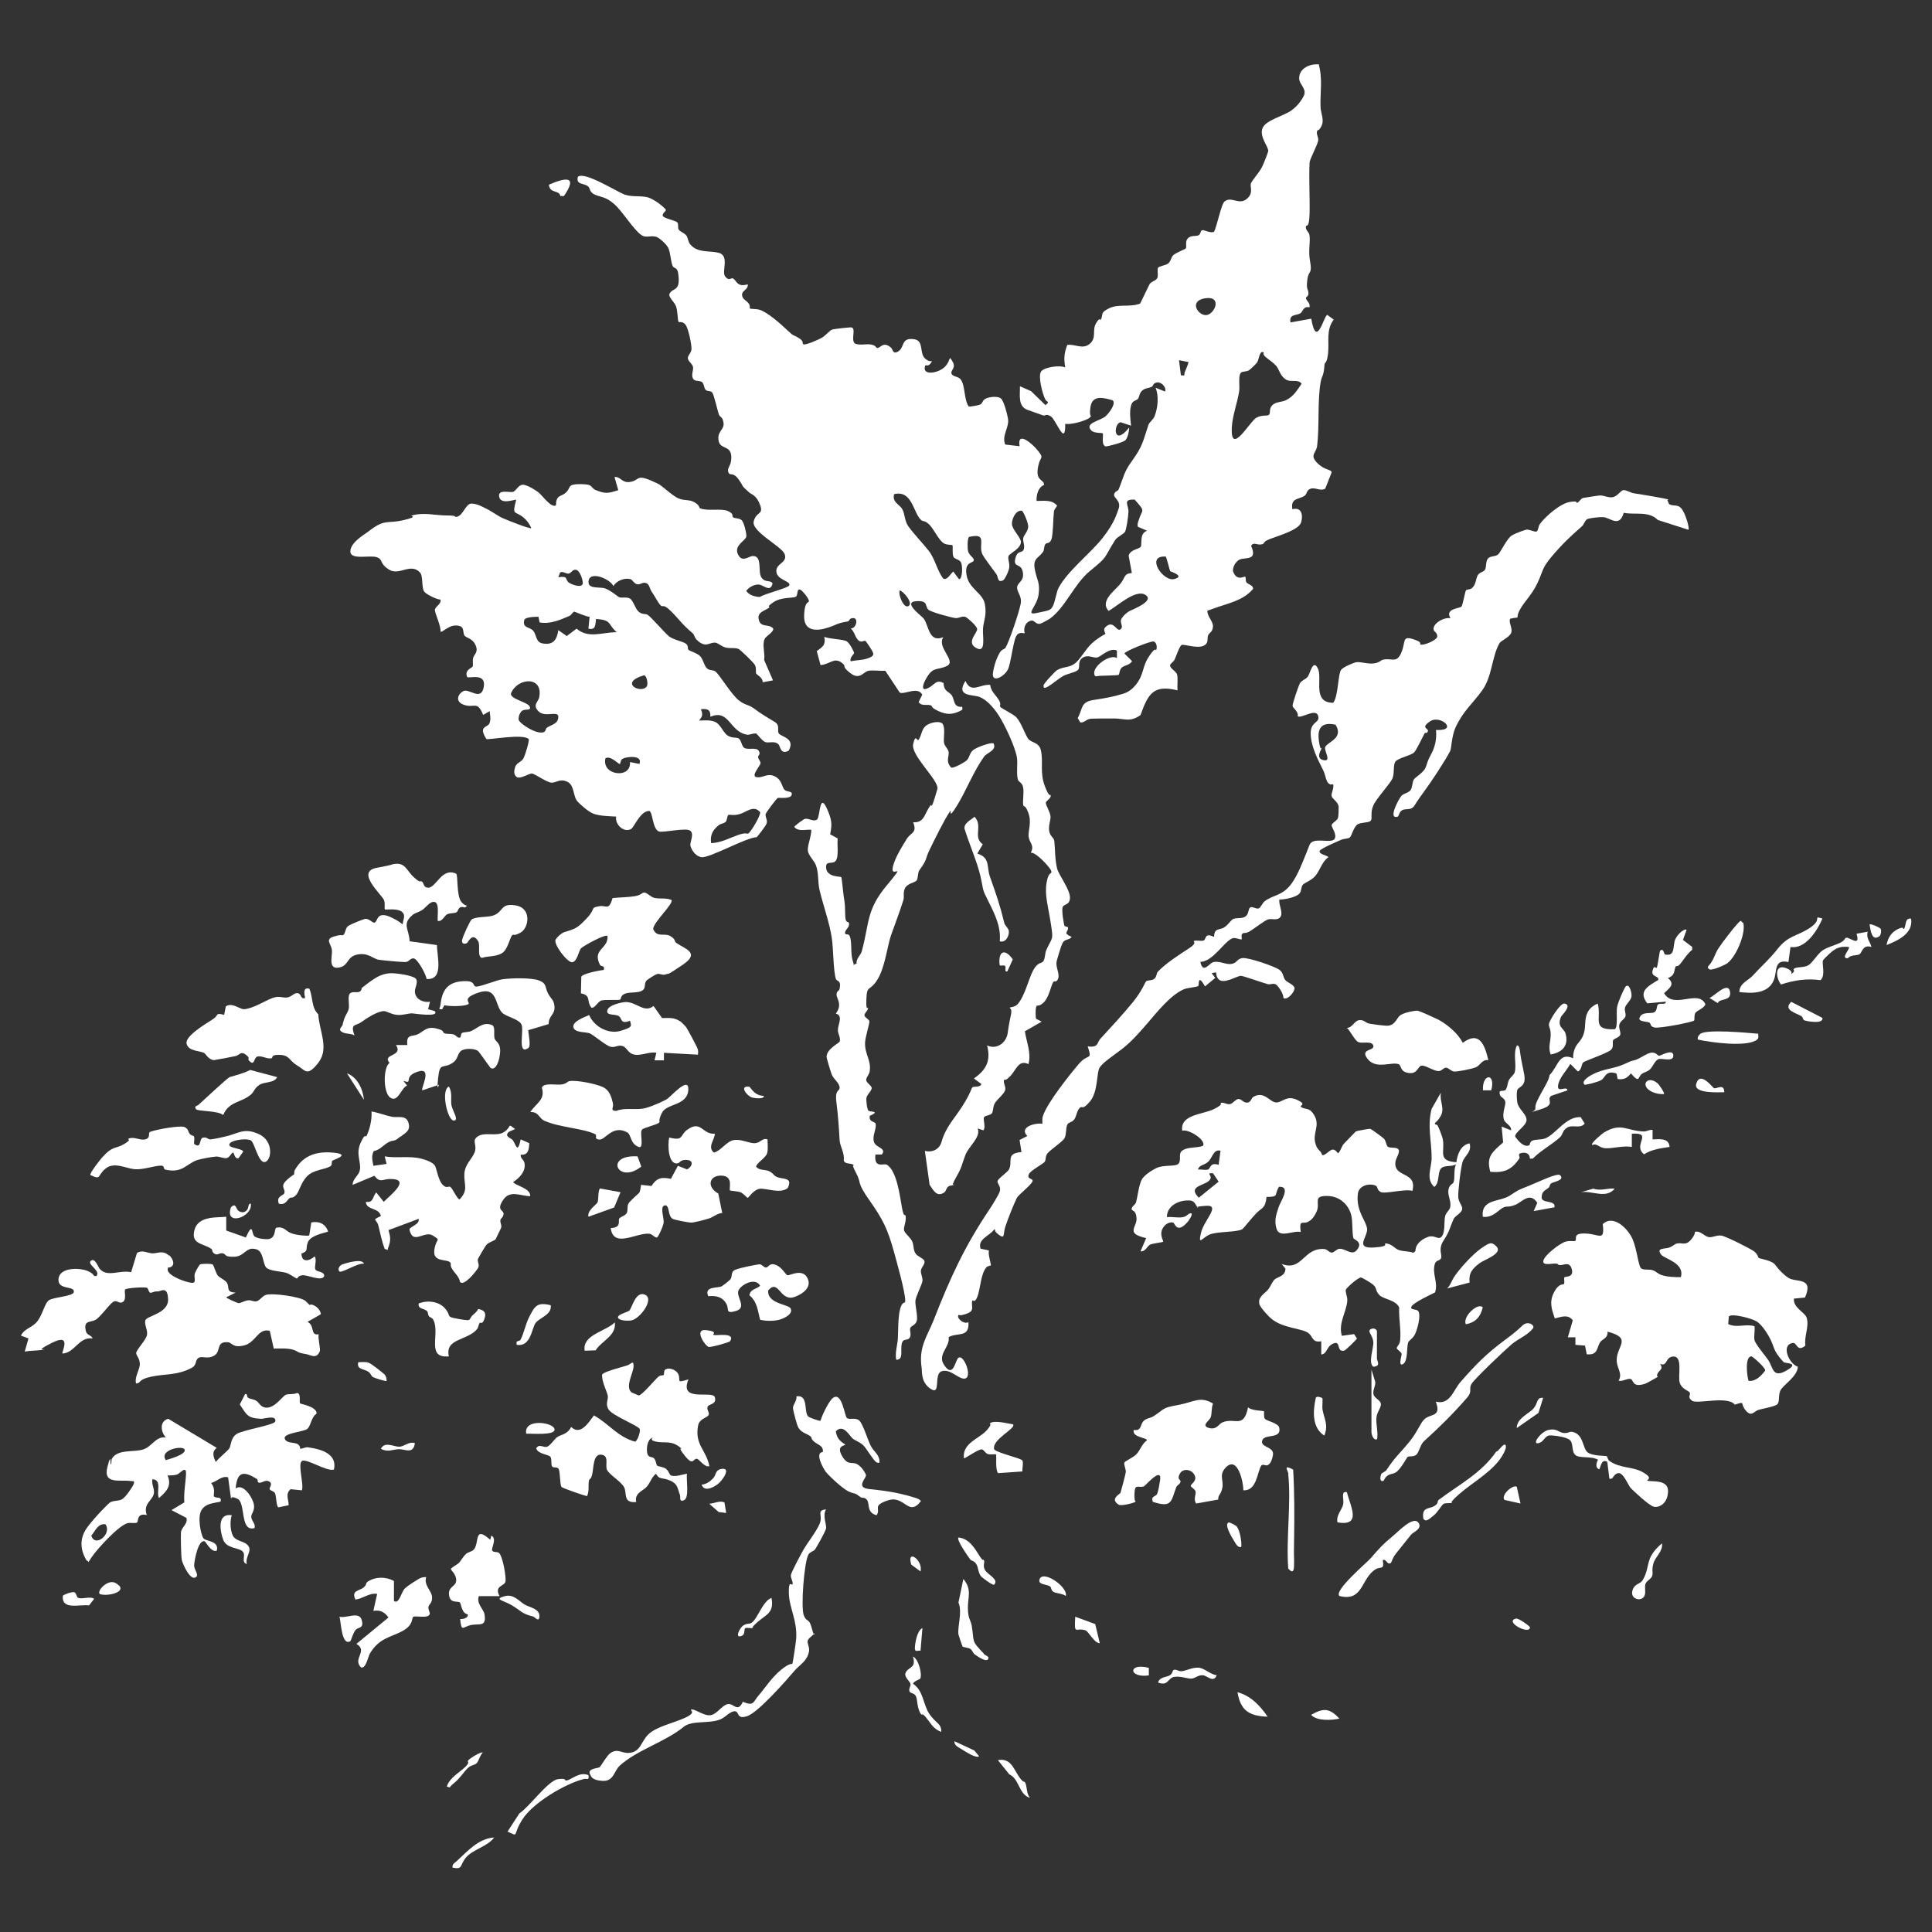 <?xml version="1.0" encoding="UTF-8"?>
<svg id="Layer_1" xmlns="http://www.w3.org/2000/svg" version="1.1" viewBox="0 0 1024 1024">
  <rect x="0" y="0" width="1024" height="1024" fill="#333333" stroke="none"/>
  <!-- Generator: Adobe Illustrator 29.6.1, SVG Export Plug-In . SVG Version: 2.1.1 Build 9)  -->
  <defs>
    <style>
      .st0 {
        fill: #fff;
      }
    </style>
  </defs>
  <path class="st0" d="M698.9,33.9c2.2,7.7.8,14.7,1,22.5,0,3.5,2.2,7,.5,10.4s-2,1.5-2.3,2.7c-.5,1.7.7,3.2.6,4.7-.2,2.5-4.5,9.9-4.6,12.1-.4,8.7.2,18.2,0,27s-2.1,5.2-2,7.1,1.6,2.5,1.9,4c.7,3.5-.7,8.3.3,13.7,1.4,7.7-.7,4.7-1.4,10.2s.6,4.9.6,7.1-1.5,1.6-1.3,2.8,2.6,2.6,1.8,4.7c-3.2-.8-3.5,2.3-4.7,3.1-2.2,1.4-6.2.3-5.3,4.9l11-2c2.8,16.6,6.7-1.8,8.5-2l3.4,2.5c-4.2,5.5-2.3,11.8-3,17.9s-1.8,4.2-1.9,6.2c-.5,6.5-1.3,5.1-2,8.9-1.8,9.8-.6,23.7-1.9,34-.5,3.8-4.1,4.7,0,8.9s7.5,3.3,7.7,5.1l-3.4,8.6c-2.5,1.5-5.3-.8-7.7,0s-1.8,2.8-3.3,3.8c-2.9,2-7.5,1-6.4,7.1,4.8-1.3,5.8,3,4.6,7s-11.9,7-16.3,8.7-2.7,2.3-4.2,2.8c-2.8.9-4.5-1.5-6,.9,3.9,8.7-4,5.5-6.8,7.7s-2.9,5.3-2.8,5.7c2,5.8,6,2.5,6.5,3s0,1.9.6,2.9,4,1.7,3.5,3.6c-5.4,6.3-13.2,7.5-20.8,10.3s-2.2.3-3.2.3c-1,3.4,3.1,6.4,2.8,9.4s-1.8,2.9-2.5,4.4,0,2.9-.8,4.2c-2.4,4.3-12.2.2-13.4,1.1s-3,6.5-3.7,7.8-2.1,1.9-2.3,2.8c-.4,1.7,3.2,3.1,3.7,5.1s0,5.7.2,8.3c-12.8-3.2-15.6,1.9-19.6,13.1-5.7,4-8.4,1.8-13.9,1.8s-9,0-12,.1-3.7,2.3-6,2l-1.4-2.3c2.8-4.9,1.3-8.5,8.4-9.6,6.4-1,9.6-1.5,15.7-3.3s9-8.2,9.2-8.8c1.9-4.2,1.6-7,5.1-11.9s2.8-1.4,3.3-2.7.1-4-1.5-4.3-15.4,5.2-15.4,6.4l4,4c-1.1,2.2-4.2,2.2-5.5,3.5s-1.1,3.5-1.6,3.8-8.4.4-10.1.5-2.4.9-2.8-.9c-.9-4.3,8.5-10.9,12-8.5v-4c-4-1.8-8.5,3.4-10.6,3.7s-4.8-1.8-7.7.2-.8,5.3-2.6,6.6-5.6,1.8-7.8,3.1-5.2,3.9-7.7,5.4-2.5.5-2.5-.5,6-7.3,7-8c4.2-2.6,7.5-.7,11.5-5.5,4.1-4.9,5-7.9,11.1-11.9s3.2-1,3.3-1.2c.5-.6-1.9-2.7,0-4.4,4-3.8,5.5,1.9,7.5,1.5,2.7-1.6-.5-3.6,1-6s4-3.9,4.3-4c1-.6,13.5-5.2,8.3-8.5-5.1-3.3-15.1,6.1-19.5,8.5-4.7-5,2.7-10.3,5.9-14s1.8-5.7,6.4-6.1l-1.7-9.2c.9-3.3,5.5-3.4,6.4-4.7s-.9-7.1,3.4-8.5l-4.9-2.1c-.4-1.2,0-2.3.4-3.4,1.9-6.3,4-4.1-2.1-11-6.7-.3-3.1,2.9-3.3,6.5s-1.1,8.8-1.7,10.3-4.1,2.7-5.4,4.7c-6.6,10.5-3.4,8.2-13.5,16.5-8.1,6.7-12.7,18.9-20.9,25-.7.5-4.7,2.7-5.3,2.8-2.2.5-3.1-1.9-4.5-1.7-3.3.5-4.5,3.9-3.7,6.8-4.5-1.1-4.9,2-5.8,5.7s-1.8,10.2-2.9,13c-1.7,4.1-9.1,8.2-8.1,2s3.3-10,3.6-10.5c.9-1.7,2.6-1.9,3-2.5,2-3.3,7.4-19.4,8.1-23.5s-2.1-6-1.9-8.7,3.9-3,3-8-5.1-2.1-4-7,3.5-2.8,4.4-4.8-.4-4.1-.2-6,3.1-4.1,2.6-7-2.7-7.6-3.3-7.7c-3.4-.6-5.9,5.3-5.1,8s4.6,6.5,4.6,8.5c0,3.6-5.8,6-6.5,7.4s.7,4,.3,6.3-2.4,6.3-3.3,6.7c-3.1,1.4-2.4-1.8-3.5-3.3-1.5-2.1-6.6-8.7-7.5-10.7-2.2-5.1,3.1-11.4-7.1-9-.8,1.3-.8,6-.4,7.5.5,2.4,3.4,3.5,3,5s-5.1.5-3.8,7.8,8.6,9.3,9.7,15.3-.7,8.8-1,13,1.9,13.7-4,10c-4.9-3,1.3-8,.9-9.9s-5.2-5.8-5.9-6.2c-1.9-.9-3.6.6-5.4.5s-13.4-3.2-14.6-4.5c-1.8-1.9-.1-4.6-5.5-4.5-9.2,0,2.2,7.9,3.2,9.4,2.7,4.1,2.7,12.8,10.3,9.7-3.8,5.4,7.3,12.7,1.8,15.3s-7.3-.2-11.4,7.5c-1,1.9-2.6,6.1,1.3,4.3s4.2-4.9,8.4-2.8c.2,4.7,2.9,4.4,4.4,6.6s.7,6.5,5.5,6c0,1.2.5,1.4-.7,2-4.4,2.3-7.6,2.3-12.1.2s-2.6-2.6-4-3c-2.2-.6-4.8.6-6.3-1.7l1.9-3.9c-2.3-4.6-9.5.1-11.9-1.1l-7.7-11.6c-2.8.2-6.1-.4-8.8,0s-4.6,5.1-9.5,1.4-2.4-3.5-4-5c-4.5-4.2-6.8.2-12,.6l-2-7.4c3.2-2.4,4.8-3.1,4-7.6,2.7,1.3,10.2,1.2,12,2.5s3.7,5.6,3.8,6c0,.7-2.6,2.6-1.8,4.5,2.5-.6,5.9-.6,8.2-1.3s4.1-1.5,3.7-3-3.8-6.3-4.1-6.5c-.6-.4-1.9.9-3.3,0-2.2-1.4-2.4-5-4.5-6.6,3,0,4.1-5.4,1.5-5.5s-1.9,1.6-3.2,1.8c-5.9,1-5.4,1.6-9.9,3.1-6.4,2.2-13.4,2.3-13.1-6.3s2.9-6.2,2.5-7.9-3.5-5.3-4.4-5.7c-2.2-1-1.2,2.6-2.4,3.6s-7.6,0-12,3-1.3,2.1-2.2,2.8c-2.2,1.8-6.7,2.3-5.5,6.6s5.1,1.8,7.6,4.5c.4,1.9-3.7,3.9-4.5,5.5-1.5,3.3.3,7.6-.3,11.2l4.7,10.8-5.5,1c.2-2.6-3.3-3.9-3.5-4.8s.2-2.7-.5-4.2-7.8-8.1-8.5-8.5c-1.6-1-4.8-.3-7.1-.9s-3.9-2.4-5.5-2.6c-2.8-.2-4.5,2.3-8,0s-2.7-3.9-4-5c-5.9-5-6.8-7-11.4-11.6s-4.2-1.6-5.7-3.3-2.9-4.7-4.4-6.8-1.2-4-3-4.8-3,.7-4.5.6c-2.1-.1-2.7-2.5-4.1-2.8-3.3-.7-7.1.9-8.9,3.7-1.8-3.8-12.1-8-13.1-3s5.8,3.2,8.8,4.3,7,4.6,7.5,4.7c1.6.4,3.3-.3,5.3.5s2.9,5.4,4.9,7.1,3.7.9,4.8,1.7c1.7,1,8.9,9.4,11.2,11.3s7.6,2.8,9.1,4,.6,2.5,1.3,3.2,4.9,1.8,6.4,3.6,2,5.2,3.6,6.4,3.2.5,4.4,1.6c2.3,1.9,8.3,12.1,12.3,15.2s4.7,1.7,9,5,10.2,6.3,10.9,7.1c1.7,1.7.4,3.9,1.2,5.3,1.1,2,9.1,2.5,5.3,9.3-4.5,2.3-4.3-2.5-5.5-3.5-2.1-1.9-5.1-.4-6.9-1.1s-4.3-4.4-4.8-4.5c-1.6-.3-3.5.8-4.8.6-9.4-1.5-9.4-13.8-19.5-9.5.2-3.8-1.5-4.4-5-4,1.1,2.9.9,3.7-1,6,2.9,0,5.9-.5,8.7.8s4.2,5.9,6.7,7.3,4.2.6,5.6,1.4,1.6,4.2,3,5c2,1.2,6.3-.5,7.6,1.5s-.4,2.4-.3,3.4,1.3,2.3,1.3,3.1c0,1.5-5.4,6.9-2.1,7.5s5.5-2.3,9.5-.5,3.9,5.8,5.3,7.2,4.4.4,3.8,2.7-6.6,1.4-7.3,1.6-6.3,7.7-6.5,8.6c-.3,1.8,1.3,3.3.4,5.2s-4.8,6.7-5.1,7c-5.8.2-25.6,11.5-29.5,10.6s-5.5-5.1-5.7-6.2c-.3-1.7,2.3-6.3-.2-7.9s-14,1.2-16.4.5c-3.5-1.1-3.3-10.5-5.2-10.9-4.7,0-8.1,8.7-9.5,9.5-3.9,2.4-8.9-2.5-8-6.5-3.5-.2-8.8-.3-12-1.5s-7.8-5.7-8.5-6.5c-2.5-2.7-1.5-8.7-5.5-10.5s-5.8.7-8.4.5-8.5-4.6-10.2-4.8-6.4,3.3-8.3,1.7-.9-4.1-.7-5c.6-2.4,3.3-2.7,4.4-4.7s3.3-9.6,2.8-10.3c-3-3-21.5.6-22.4,0-4.6-7.2.8-5.9,1.7-8.5s0-4.4.1-6.3l-3.5,2c-3.2-7.6-4.5-3.6-9.8-5.2s-3.8-5.8-.7-7.4,9.4,5.6,10.8-2.2-7.9-4.3-8.8-5.3c-1.6-3.9,2.8-4.7,3-5.7s-.2-2.9.2-4.5,3-3,1.2-6.8-5.1-3.6-5.9-5.1-.1-4.1-2.2-4.8c-5.3-1.9-9.3,3.6-10.4,2.9.3-3-3-9.7-3-11.5s3.4-2.9,3-5.5c-2,0-7.8-2.9-8.7-4.3-1.5-2.3-.4-8.4-2.3-10.2-5-5.1-10.9,2-16.3-1.4s-2.9-5.4-6.6-6.6-14,1.7-13.9-3.1,7.5-8.9,9.3-10.3c9.1-7.2,9.8-4.1,18.8-6.2s2.9-2.1,4.5-2.5c6.6-1.8,12.1,0,18.6,0s3.2,1,5.1.7c3.6-.5,4.7-7.1,8-7s6.6,2.2,7.5,2.6c2.4,1,6.4,4,8.9,5.1s14.5,5.9,15.2,5.3c-.9-2.1-2.2-4-4-5.5-4.6-4-6.4-.6-4-9.5-.4-.4-8.1,2.8-9-1.5s5.5-2.2,7.3-2.7,3-4.4,6-3.7,6.7,3.4,7.3,3.8c2,1.4,7,8.8,9.5,7,0-5.6,2.7-4.5,5-6.5s1.7-3.7,3.7-4.3,6.9-.5,8.6,0,2.1,2,3.4,2.6c5.4,2.2,6.7,2,12.3.2l-2-7c3.3-.2,3.8,3,7.7,2.7s4.2-2.5,6.8-2.3,7.6,2.8,8.4,3.1c2.4,1.1,7.7,6.5,11.1,7.9s5.7.3,8.7,2.2,1.7,2.7,2.9,3.1c4.2,1.5,11.1-.2,14.6,1.4s1.7,2.6,2.7,3.3,3.2.3,4.5,1.5,2.6,7.1,2.5,8.5c-.2,2.4-6.7,4.7-4.5,9.5s5.7,1,8,1c5.2,0,2.4,8.4,4.5,11.4s4.4,1,5.9,3.1c-1.2,5.2-4.9.6-7.5.6s-5.2,1.6-6.5,3.4c1.7,2.3,4.6,3.1,7.3,3.2,2.3-1.7,15.3-4.8,15.6-6.2.6-2.4-6.5-2.7-6.9-7.2s6.1-4.6,4.4-9.3c-1.6-4.2-17.8-12-16.4-17.4s5.3-3.3,3.4-8.6-4.6-5.6-5.8-6.7c-4.9-4.3-2.5-2.6-5.6-6.9s-4.5-1.6-5.4-3.7,1.1-3.4,1.4-6.2c1.1-8.9-5.6-5.4-6.6-10.5s3.1-5.9,2.6-9.5-1.9-2.9-2.5-4.6c-.8-2.4-2.5-10-3.4-11.4s-2.6-.5-3.6-1.6-.7-3.1-1.9-4.1-4,0-4.9-2.1.5-4.3.1-6-2.5-2.8-2.7-4.4,1.7-2.7,1.9-4.8-1.6-11.4-3.3-13.3-3.2-.8-3.6-1.4-.4-5.8-1.3-8.2-4.3-4.9-3.4-6.7c1.9-3.4,5.9-.8,4.6-10.5-.5-3.8-2.4-2.6-3-4.2-1-2.2-1.1-7.1-2.3-9.5s-4.9-5.2-5.5-5.5c-3.2-1.7-5.9.6-8.7-1.3-4.3-2.9-10-12.6-14.5-16.5s-6.8-3.5-10.1-4.9-2.3-3.4-3.8-4.5c-2.4-1.8-6.4-.7-5.3-5,3.5-3.1,20.9,8.1,25,9.5s9.6.2,13.2,1.8,6.8,4.4,7.7,5.3c1.9,1.7-.6,1.5-1,3.9.3,1.6,7,2.6,7.8,3.7s.1,2.6.7,3.7,3,1.9,4,3.1.9,3.5,2.3,5c3.9,4.4,9.8,3.1,14.6,4.2,6.5,1.4,1.6,10,3.8,12.7s3,.3,4.2,1c2,1.3,2,4.7,7.7,3.1.5,2.6-3,3.2-3,5.5s2.4,3.1,3.5,4.6.3,2.4.7,2.7,3.5.2,4.9.6c4.4,1.3,11.4,7.6,15,11s2.4,1.9,5.9,4,1.3,3,2.7,3.4,8-2.6,9.4-3.4c2.1-1.1,4.4-4,5.6-4.4s7.8-1.1,9.8-1.2c3.5-.2-.2,6.8,2.4,8.6,2.7,1.1,5.8,0,8.5.5s2.5,1.7,3.2,1.8c1.7.3,3.1-3.8,7.3-.2,1.2,1,.9,4,4.1,1.9s1.2-7.4,8.3-6.3c5.2.8,2.6,7.2,5.6,10.1s4.7.3,3.1,2.6-2.6.3-3,1.5c-1.7,5.4,7.4,3.8,10.7.2s1.6-6.3,3.8-2.7-1,4.5-.5,6.4,3.5,1.4,4.9,3.2c2.5,3.4,1.6,10.4,4.2,14.3.4.3,5.4-.6,6.1-1,1.2-.5,1.3-2.1,2.4-2.8,1.9-1.3,6.5-1.8,8.4-.6s3.8,9.7,4,11.1c.6,4.7-3.5,8.8-1.5,13.5l7.6.9c-1.4-8.6,6.9-1,9,1.5,4.3,5.1,2.2,3.7,1.1,8.1-2.3,9.3,2.8,7.5,2.9,10.9-3.2,1.3-4.1,5.2-4,8.5,3.8,0,8.2-.8,10.9,2.5-.5,1-1.6,2-1.7,3.2-.4,3.2-.4,12-1.3,14.6s-2.6,1.6-3.3,2.7-.5,2.9-1.1,3.9c-2.5,3.6-5.6,3.4-4.4,9.5s2.8,6.7,2,13.1-7.5,11.3-1.1,9.9,7.2-1.2,8.5-3.4,2-7.8,3.2-10c5-9.2,17-18.3,23.4-26.5s7.3-12.6,8.2-14.8c2-4.8-2.6-6.2-2.2-8.1s2-1.7,2.4-2.7c2.7-6.6,2.7-9.1,7-15,5.9-8.2,5.8-10.3,8.8-19.2.5-1.6,2.5-2.6,3.3-4.7,1.7-4.5,2.3-10.5.5-15l5,2c.9-2.4-2.2-5.3-4.4-4.8s-1.7,1.8-2.7,2.3c-1.7.8-3.4.6-5,2s-1.4,3.2-2.2,4.3-2.7.8-3.5,3c-1.2,3.4-.6,7.8-.2,11.3l-5.5-1.8c-3.9.3-4.2,13.6,4.5,2.8,0,1.9-.7,5.2-1.9,6.6s-10,3.5-10.5,3.4c-2.6-.5-1.1-6.4-1.6-6.9s-4.3.1-6-1.5c-4.1-4,4.9-5.2,7.5-7.6s5.7-7.3,3.6-8.5c-4.6-1.3-10.6-3-11.6,3.5s1.2,3.9-.3,5.6-10.3,4.1-13.1,3.4c.2,12.7-4.8-2.1-7.6-3.9s-2.8,0-4.3-.6c-2.7-1-5.4-1.9-8.1-2.9-5.2-1.8-3.9-8-4-12.5l5.9,2.6,7.6,7.4c2.7-2,.7-1.6,0-2.9-1.6-3-4-12.5-2.3-14.9s10-3.5,12.8-2.2c-.8-4.7-.6-7.5,1.1-11.9,4.2-.6,8.1,2.6,11.9-.6s1.1-7,3.3-10.8,2.2-1.4,2.5-1.9c1.6-2.7-.7-3.6,4.4-6.1s10.8-.4,16.5-2.5l4.9-10.1c.8-1.7,3.8-2,4.3-3.7s-.3-4.3.3-5.2,4.1-1.3,5.3-2.2c1.6-1.4,1.5-3,2.6-4.3s6.6-3.4,6.8-3.7c.7-1.1-.6-3.6,1.1-5.4s4.6-.9,5.8-1.7.7-2.3,1.8-2.6,4.4,1.8,6.3.8c1.5-2.8,3.8-14.6,5.5-16,3.6-3,7.6,2,11.7-1.3s1.5-6.6,2.4-8.5,4.4-5.7,5.7-8.3,3.3-8,3.4-8.6c.3-2.1-4.7-7.5-3.1-12s11.3-6.6,15.4-9.6,5.8-6.4,6.1-6.9c2.8-4.3-1.9-6.5-2-10-.1-5.2,5.3-7.8,9.9-7.5ZM638.7,158.1c-8.8,1.4-3.7,9.3.7,8.9s8.7-10.3-.7-8.9ZM669.9,186.9c-2.3-1.7-2.6,3.6-3.5,5s-4.2,4.3-4.5,4.4c-1.3.7-3.1.5-4,1.1-1.8,1.3-.7,7.3-1.1,9.9-1,6.4-3.5,12.6-3.9,19.1-.9,15.9,9.6-3.2,13-5s6-.6,6.8-1.7-.2-3,1.6-4.9,5.1-1.6,7.3-2.7c4.2-2.1,5.7-5.1,8.3-8.7-2.1-2.8-5.7-.4-8.6-2.4s-3.3-5.3-4.9-7.1-3.6-3-5.5-4.6-1-2.3-1.1-2.4ZM629.9,191.9l-5-1,1,8c2.8.4,1.5-.3,2-1.5s2.2-5.2,2-5.5ZM488.2,275.6c-4.2-3.7-4.6-16-14.3-13.7-1.2,4.4,3,5.4,4.4,8.1s1.1,6,3.1,8.9c2.9,4.1,7.7,9,10.9,13.1s4.4,10.3,7.5,14.5c2.1,1.8,4.7-3.5,5.5-3.5l3,4c1.9,0,2-7.3,1-9s-3.3-1.5-4-3-.1-5.6-.5-6-2.8,0-4.5-1c-2.8-1.6-5.4-7.8-7.9-10.1s-3.2-1.3-4.2-2.3ZM617.9,295c-11-.8-1.5,13.5,4.5,11.9s-2-3.9-2.2-4.2-1.7-6.5-2.3-7.7ZM299.7,306.1c.4.2.7,1.9,1.8,2.7s6.7,3.2,7.4.5c.1-2-1.6-7-3.6-7.3s-2.4,1.8-3.9,2-3.1-1.4-4.5-.6l-1,2.5c1.2,0,2.7-.4,3.8.2ZM481.9,320.9c1.7-1.8-2.9-7.3-5-8-1.1,2.1,2.4,10.7,5,8ZM311.9,332.9l.6-6c-1.9,0-7.7-2.7-8.1-2.7-.7,0-1.6,1.8-2.5,2.2-5.1,2.2-10.2,4.5-15.9,3.5l-.6-3c-1.6,0-7.1.1-7.5,1.7-1.2,4.4,2.9,3.6,4.7,5.7s1.3,6,4.8,6.7c5.7,1.1,7.8-1.8,8.5-7l4.5,3.1,5.2-3.9c6.3,5.5,13.8,1.8,21.3,1.9-4.6-3.9-2.7-6.3-9.6-6.9s-.9-.2-1.4,0c-.4,3-.1,5.9-4,5ZM342.8,363.8c.8-1.1.1-5.6-1.4-5.9-13.8,4-1.5,10.1,1.4,5.9ZM288.7,387.7c.4-.2.6-1.7,1.3-2.1,2.5-1.6,6.2-2,5.9-6.1-.7-2.8-7.1.9-10.5-2.5s0-5,.4-7.5c2.2-11.4-11.7-10.4-15-1.9-.4,3,9.1,4.5,10,7s-3,.7-4.5,2.5-1.5,3.8-1.4,4.4c.5,2.1,10.2,8.4,13.6,6.4ZM338.9,404.9c2-5-7.1-3.8-8.8-2.8s-.9,2.8-1.7,2.8-4.8-4.6-7.5-3c-2.2,9.2,13.8,11.1,13,2l5,1ZM396.7,441.7c1.3-.8,6.5-9.4,6.2-11.2-3.4-4.1-7.3,0-10.9,1s-5.3,0-6,.5-.5,2.7-1.4,3.6-2.6.9-3.7,1.8c-3.2,2.6-4.6,5.2-4,9.5,5.5-.3,9.4-2.6,14.2-4.3s4.6-.3,5.6-.9Z"/>
  <path class="st0" d="M883.7,265.1c.4.3.5,1.8,1.2,2.2,2,1.2,4.4-.3,6.5,2.5s4.2,10.3,3.5,11l-16.2-5.2c-4.9-4.9-11.9-2.6-18.1-3.8-2.3,8.2-7.3,2.4-10.9,2.3s-7.4.7-8.1.9c-1.5.5-1.9,2.8-3.1,3.9-6.5,5.7-10.5,9.5-16,16s-4.5,7.6-7.7,14.3-7,9.5-9.5,14.5,1.5,2.9-4.8,4.2c-1.2,1.6,1.3,4.9.5,7.4s-5.5,4.2-6.3,5.7c-4,7-3.8,17.6-9.1,24.9-5.2,7.3-10,10.7-14.2,19.8-1.9,4.2-2.2,11.2-2.7,12.2-2.7,5.3-10.3,16.8-14.1,21.9s-4.6,6.9-5.3,7.7c-1.8,2.1-4.3.9-6.1,1.9s-1.6,3.2-2.5,3.5c-5.3,1.4.8-9.6,2-11s3.8-1.6,4.9-3.1.9-4.4,1.8-5.7,5.1-3.6,6.2-6.3.8-3.2,2.9-7,3.1-8.3,2.6-12.9c12.3.7,2.4-8.3-3.1-4.6s-.5,3.7-1.2,5.3-1.3.4-1.7,1c-1.2,2.2-4.4,9.1-5.6,10.2-1.7,1.7-8.8,3-10,5s-.3,5.7-1.4,8.6-8.7,10.8-10.3,14.7-.3,6.5-1.2,7.8-4.9.8-7,2-3.2,6.3-4.2,7-3.2.6-4.5,1.2c-2.1.9-10.5,4.5-11.3,5.7-1.3,1.8,3.9,2.6,4.5,3.5-3.4,2.3-4.6,7.3-7,10s-5.8,3.5-6.7,4.8-.5,3.1-1.6,4.4c-1.7,2.1-8,3.3-10.7,3.3-.5,2.7,2.1,6.8.6,9.1s-4.7.8-6.6,1.4-7.3,4.9-9.7,6.3-2.9.6-3.7,1.1c-1.2.8-.3,2.6-.6,3.1s-3.4-1.1-4.9-.5c-4.5,1.8-10.3,12.4-17,12.5,1.4,6.6,4.7.8,6.7.2,3.3-1,6.6,1.4,9.8.9s2.7-2.8,6-3.1,16.5,4.3,19.1,6,2.1,4,3.4,5.6,5.3,2.6,4.9,4.8-4.1,6.2-5.9,4.7c.3-1.8-2.8-6.8-4.3-7.3s-2.8.4-4,0c-2.4-.6-13-4.4-14.2-4.4-2.3.1-9.5,4.9-12,1.6s.9-3.9-3.5-3l1.9,2.5-5.4,4.5c-4.1-7.1-3-.8-3.6-.2s-5.9.9-7.8,1.8c-7,3.1-14.3,12.3-19.1,17.9-4.4,5.1-8.5,9.8-13.4,13.6s-10.3,7.2-12,10-.7,12.7-5.1,17.9-3.9,1.8-5.5,3.5-1.6,4.5-2.9,6.1-2.9,1.4-3.5,2.5c-1.1,1.9-.4,5.8-1.8,7.7s-7.5,6-8.8,7.7-.7,3.4-1.5,4.5-7.6,4.6-8.4,6.6c-1.2,3,2.7,1.9,1.9,3.9-1.4,2.5-7.4,6.9-8.3,8.7-1.8,3.8-4.6,10.8-6,15s0,7.1-3.7,4.3-.3-3.2-2.4-2.5c-2.5,3.4-8.7,4.9-7.1,10l4.5,1c-.7,1.7,1.2,7.5,1,7.8s-1.9.4-2.4,1.1c-3,3.5-3.1,11.1-4.7,15.4s-2.6,1.3-2.8,2.4c-.7,3,1.6,5.2-3,6.8s-3.8.3-4,.5c-2,1.3,2.4,5.4,5,4,.5,8.5-5.7,5.2-10.5,7.9.9,5.2-6.1,9.1-2.5,14.6,4.5,7,5.8-.7,7.1-2.9,2.7-4.9,8.9,10.3,3.6,10.3-3.2,0-7.5-5.4-11.9-3.9s-.2,12.9-5.7,9.4-4.6-9.5-4.9-11.1c-1.7-11.3,2.9-16.7,6.4-25.5,8.7-22.3,16.3-38.9,29.6-58.7,1.2-1.8,4.9-7.7,5.4-9.4.8-2.6-1.3-4-1.2-5.4s5.4-4.7,6.2-6.5c1.9-4.2-1.9-8.3,6.5-9l-1-6.4,4.1-2.1c-4.5-4.5,3.7-7.1,8-6.5,0-1.4-.2-2.8.3-4.2,2.4-7.1,14-21.6,19-27.5s7.3-1.4,4.7-9.3c5.9.8,4.9-2,6.6-3.9,5.5-6,12.3-13.3,17.4-19.6s6.4-10.6,7-11c1.2-.8,3.2-.2,4.5-1.5s.8-2.8,1.8-3.7c4.2-4.4,11.5-9.1,16.3-12.2s2.2-3.6,2.6-3.9c1.3-.7,3.6.2,5.2-.3s.3-4.5,5.6-1.9c0-5,3-3.5,5.4-5.1s3.5-3.9,4.7-4.4c2.1-.9,4.8,0,6.6-1.4s1.3-3.9,2.4-4.7,3.1.9,4.4.5,1.9-2.7,3.3-3.8c4.6-3.6,9.5-2.7,14.4-9.6,3.3-4.7,5.4-10.4,7.5-15.5s1.8-5.2,2.9-6.1c2.8-2.3,10.6.5,12.2-1.8s-1.7-6.3-1.5-7.4,2.8-2.3,3.3-3.6.4-5.9.4-6.3c-.4-2.5-3.3-3.9-3.7-5.4s1.4-4.2.8-6.3c-3.9.9-3.6-4.1-5.2-7.3-2.9-5.8-6.5-12.5-6.7-19.4s5.2-5.6,3.9-9.7-9.1,1.8-10.8.3c.6-2.3-2.5-4.3-2.7-5.4s3.3-11,3.8-11.9c1-1.8,3.1-2.1,4.3-3.7s2.7-9.6,5.3-4.3-3.2,18.1,8.1,18.2c2.8-3.2,2.5-15.9,4.4-17.7s7.1-3.7,7.7-3.8c2.6-.4,6.3,1.1,9.6.6s3.3-1.7,5-2c4.5-.9,6.9,2.1,9.4-3.6s.2-9.2,6.4-7.2,2.2,2.7,4.2,2.9,8.6-2.5,8.5-4.5-1.6-2.3-1.9-3.3c-.9-3.4,5.7-7,8.9-6.2-3.2-5.2,5-5.2,5.8-6.2s1.9-8,2.4-8.6,2.1-.3,3.2-1.2c2.2-1.9,2-5.2,3.1-6.9s3.2-1.5,3.9-3.1.2-4,1.4-5.6,4.2-.9,5.6-2.4,4.6-8.4,7.1-9.9,7.5-3.1,7.9-3.1c1.6-.1,4.6,1.6,5.4.9s.7-2.7,1.6-3.9c3.1-4.2,11-11,16.1-11.7s2.5.8,3.6.5,2-2.4,3.3-2.6,8.1-1.3,8.9-1.3c2.3,0,4.4,1.4,6.8.9s4-3.4,5.4-3.7,4.1,1.5,5.9,1.7,17.4,2.8,18.2,3.3ZM707.8,384.1c-6.9-1.5-9.7,1.4-8.8,8.3s1.7,3.3,1.6,4-3.7,5.5.9,6.5,0-5.3.9-7c1.5-2.9,10-4.6,5.4-11.9Z"/>
  <path class="st0" d="M760,595.9c0,0,1.5-.1,2,.7s2.6,6.2,2.7,7.1c1.3,6.9-3,11.6,7.2,12.3.6-4.1,2.2-9.1,7-10,1.4,4.5-2.7,6.6-3.7,9.8s-2.5,16-2.3,18.7,2.1,4.4,2.1,6c0,2.4-3.6,3.7-4.5,5.5-2.3,5.1-2.1,6.5-5.2,11.2s-1.1,7.1-1.4,9.2-2.7,1.1-3.4,3.5c-1.6,5.3,1.9,9.9.1,15.1-2.4,1.2-11.6,5.5-12.5,7.5s2.6,1.1,3.6,2.4c1.6,2.2-.5,9.9-1.8,12.4s-3.1,2.9-3.6,4.4c-.8,2.5,0,9.8-2.7,11.3s-.6-4.7-.7-5.4c-.3-1.3-2.6-2.3-2.6-3.1s1.6-1.9,1.8-4c.6-5.6-.8-11.8-.5-17.5-1.8-4.1-8.3-4.3-10.5-6.6s-1.3-3.5-2.9-5.1-6.4-4.1-6.7-4.2c-1.5-.3-8,5.6-8.2,6.5-.3,1.4.9,3.6.8,5.7-.3,5.9-4.9,11.8-2.9,18.7l6.5-.9,1.5,2.3c0,.5-6,6.2-6.6,6.4-4.5,1.2-1.7-5.3-5.7-3.8s-3.3,5.6-6.6,5.9v-7c-4.7.8-4.3-2.1-6.5-4.1-3.2-3-14.9-2.5-21.1-8.9s-5.2-7.2-5.3-7.7c-.4-3,3.6-5.2,4.8-6.8s2.3-4.3,3.3-5.2c1.6-1.5,5.8-1.7,5.8-5.8l-2-2.5c11,4.2,11.4-8.7,22.6-7.9,1.6.1,2.6,1.9,3.9,1.9s2.5-1.8,4-2c3-.4,6.5,3.6,9,1,4.3-4.5-1.3-5.9-1.5-6.7-.8-3.3-.2-8.9-1.2-12.5-1.6-5.6-6.3-9.6-12.2-9.8-8.5-.3-4,3.5-6,8.1s-4.2,5.3-4.5,5.5c-2.9,1.7-4.9-1.8-4,5.5-3.7-1.1-11.2,3.5-12.8-1.7s.4-8.9,1.1-11.5,6.9-11.1.2-10.8c-2.8,4.5.3,5.3-6.6,5.4-.7,6.3-2.4,5.5-5.4,8.6s-6.7,8-7.5,8.5c-2.9,1.7-13.1,1.1-17.2,2.8s-6.2,6.2-4.7-.7,10.9-15.1,2.6-14.5-2.7,1.2-4,.9-1.3-3.4-4.3-3.7c-5.4-.5-12.4,2.5-12.3,8.8,2.7-.3,5.9.5,8.5,0s2.5-2.2,4.5-2c.7.7-1.3,3.7-2,4.5-5.8,6.7-6.8.6-7.7.4-2.9-.7-5.7,2.1-6.2,4.8s1.1,4.9.9,5.3-5.6.9-7,1.6-2.5,3.9-5,3.5l3-7c-11.3-2.5-4.8-5.7-5.1-10.5s-2.7-3.6-2.6-5,1.9-2.1,2.3-3.4c.9-3.2,1.5-9.1,3-12s6.9-5.8,7.8-6.2c3.8-1.9,10.1-.6,11.7-2.3s0-5.1,1.6-6.6c2.8-2.6,7.9-1.5,11.4-2.9,1.9-3-7.7-9.1-11-8-1.2-8.7,10.9-8.5,16.9-11.5s2.4-3,3.8-3.3,3,1,4.6.7,2.8-2.5,4.4-2.7,2.7,2.1,4.8,1.9,1.9-2.3,3.3-3.1c5.6-3.2,8.5,2.7,11.8,3s5.5-4,11.2-1.4,1,3,2.2,3.8c2.3,1.7,4.5-.2,7.2,4.8s-.8,8.8.2,13.7,3.1,4.2,3.7,6.9c1.3.9,4-2.7,5.6-2.8s2.6,1.8,2.8,1.9c.9,0,2.2-4,3.1-4.9s6-6.3,6.4-6.6,6.9-1.5,7.6-1.4,6.9,4.7,7.5,5.4c.9,1.1,1,3.4,1.9,4.1,1.4.9,4.5,0,5.6,1.4s-1.3,4.5-1.6,6.6c-1,8.8,11.7,4.7,9,15.4-3.7-1.3-14.9,1.9-17,.5s-1.1-2.8-2.7-3.4c-3.6-1.3-8.7.2-9.2,4.4-1.2,9.3,4.8,14.7,4.9,18.9s-6.6,10.2,3.5,9.6,3.9-2.5,6.9-2.1,4.3,2.8,6.6,3.5,5.1.5,7.5,1.4l1.1-.9c0-3.7,3.3-6.3,6.6-7.5s5.1,1.3,6.7.3c2.7-1.5,1.8-8.6,2.4-11.1s2.5-3.2,2.8-5.3c.5-3-1.5-5.9-1-8.9s2.4-2.8,2.8-4.2c.7-2.5-.1-6.4,1.2-9.3-2.4,1.5-6.4.2-8.1,2.4s-.5,7.4-3.4,9.6c-4.7-4.3-1.4-10.1-1.4-15.5,0-8.6-2.4-16.8,0-25.9l4.9-8.6c-.8,4.6,2.2,8.3-.1,12.4s-3.7,3.1-2.8,4.6ZM646.9,609.9c-3.8-1-4.3,3.9-6.6,5.9s-4.6,1.5-5.4,4.1c1.6-.2,3.8.4,5.3,0s1-4.1,5.7-2.5l1-7.5ZM642.9,621.9c-3.6-.4-1,.9-1.2,2.3-.6,4.5-13.4,3.5-6.3,10.6l10.5-8.5-3-4.5Z"/>
  <path class="st0" d="M890.9,676.9c2.1-7.7-8.8-9.6-10.5-12-2.8-3.7,2.1-2.8,4.4-3.7s2.8-1.9,4-2.1c2.7-.7,4.6,1.5,7.7-2.3s.7-4.1,3-4,4.2,2.6,6.2,2.9,4.2-1.2,6.7-.8,15.8,7.1,17.5,8.5,2,3.1,2.2,3.3c1.2.7,7,1.2,8.9,3.8s4.3,5.1,6.9,6.8c4,2.6,13.6-.6,8.8,10.4l-5.9.6c-.4,5,5.9,7.2,6.8,10.2,1.4,4.7-1.5,9.9-.7,14.7-4.5,3.7-4.4-1.7-6.6-1.4-6.6.9-2.1,11.1,2.6,12.6-.2,5.3-8.1,9.8-9.3,12.7s-.2,6.1-1.7,7.3-7.8,2.2-10,2.9-3.6,4-6.7.2.2-4.9-5.7-3c-3.9-4.9-20-.1-22.7-2.1s-.5-3.2-1.2-4.3-4.2-1.8-5.3-5.2,1.7-13.8-3.1-13.9-3.1,5.5-7.3,3.9c1.9,2.9-.4,3.2-1.3,5s.3,1.6.1,1.8c-.3.3-6.2,3.6-6.7,3.7-7.1,2.3-6-2-7.7-2.5s-4.4,1.5-6.4.9c2.4-4.2-1.3-6.6-1-11.5.4-7.2,8.1-11.1-4.9-14.5.4,3.5-2.8,3.9-3.9,5.6-1.9,3-1.1,7-7.1,6.4l-.9-4.6-5.1-.4v-4s-4,0-4,0l2.6-9c-2.5-3.4-6.1-1.8-9.5-1-1.7-4.9-3.1-8.8-.4-13.9s4.9-3.8,5.2-4.3c.6-1.1-.2-3,.3-3.6s5.3.3,3.8-4.6-5.8-.3-7.5-2.5c-1.8-.8-8,1.5-7.5-1.6s9.1-9.5,11.8-10.2,4.6,0,5.1-.4c1.2-1.1-1.7-4.2,5.6-3.9s10.1,4.5,9-5c5.8-5.4,13.6,2.7,15.9,8.2s3,14.5,4.6,15.4,4.2.2,6.1.9,2.5,1.8,4.5,2.5c3.2,1,7.1,1.2,10.4,1.1ZM930.6,700.2c-1.5-1.2-13-4.4-14.3-2.4l-.3,4c4.6,2.2,9-.3,13.9,1.1.4,2.3-.4,5.1,0,7.3s6.2,8.9,7.4,10.8c2.5,3.8,2.2,9.7,9.6,5.4s-.8-3.6-1.6-4.5c-6.4-7-4.2-7.5-8-14s-6.3-7.5-6.7-7.8ZM926.9,731.9c3.8.3,6.6-2.7,8.7-5.5.1-1.6-6.7-7.5-7.3-7.5-3.6,0-2.4,10.5-1.5,13Z"/>
  <path class="st0" d="M499.8,384.1c1.3,2,.1,7.9.6,9.8s2.2,3.1,2.4,4.7c.3,2.6-1.7,4.9,1.3,8.2,1,.7,7.3-2.8,8.4-3.9,1.6-1.8,1.4-4,3.5-5.5s8.6-3.8,10.5-3.5c2.2,3.7-3.5,5.1-4.9,7.1-5.6,7.8-9.5,18.1-14.5,26.2s-2.5,1.2-3.5,2.7c-3.4,5.1-8.1,14.8-10.8,20.3s-1,4.9-5.5,11c-1,1.4-.6,4.4-1.5,5.5s-5.1,1.6-6.2,4.2-.2,4.2-.8,6.2c-2,6.4-4.5,12.8-6.5,18.5s-3.2,17.2-7.3,23.7-5.5,2.4-5.8,10.2,1.1,3.4.9,4.9-2.2,2.8-1.9,3.9,2.5,2,2.6,3.1-2.2,8.4-2.3,11.2c-.2,6.5,3.5,9.3,2.4,15.6-.3,1.4-1.8,2.8-1.8,4.2s2.6,2.8,2.9,4.1-2.3,3.5-2.7,5.1.3,6.4,1,7.1,6.7.1.7,2.7c-.6,3.5,2.8,2.9,3.1,4.2.6,2.7-1.9,6.3-.9,9.6s6.9,3.2,4.2,6.7h-3.4c-.9,7.7,4.4,4.5,6,5.4,5.5,3.3,7,17.2,8.1,23s1.6,2.7,1.9,4.2c.5,3-1.3,6-.8,7.7s3.4,3.7,4.3,5.8.5,4.4,1.7,6.3,4.5,2.6,4.8,4.2-1.7,3.2-1.9,4.9,1.1,3.9.8,5.7-3.4,7.9-3.7,10.2,1.4,8.5.7,10.8-2.8,2.5-3.4,3.7.8,3.7-.4,5.3-3.1.3-3.9,2.3c-1.4,3.4,1.2,9.4-3.2,9.3-.7-3.9.7-7.8.9-11.4s0-11.6,1.3-15.9,2.6-2,2.6-4c0-4.7-4.5-20.5-6-26-3.3-11.8-5.7-16.9-12.9-27.1s-4-8.7-7.2-14.7-.4-3.1-1.1-3.9c-1.2-1.6-4.7-.3-5.4-2.6.6-3.9-2-7.4-2.2-10.9-.4-7.3-.8-12.9-1.7-20.1s2-5.4,1.7-7.9-3.3-4.3-4.2-6.8-2.7-8.7-2.7-9.2c0-4.3,6.8-7.4,7-8.2.5-2.1-1-4.2-1-5.9,0-3.3,3-7.7-1.1-8.9,3.7-4.8.4-7.9.4-10s1.3-1.8,1.6-3c1-4.9-1.5-4-1.9-5.2-1.4-3.7-1.4-16.4-2.2-21.7-1.3-8.6-4.4-16.7-6.5-25.5-1-4.1-.4-9-1.9-13.1-.9-2.5-3.9-5.1-4.3-7.7s1.9-7.7,1.8-11.2c-3-.3-6.8,1.2-9-1.5,0-.5,4.8-4.1,5.7-4.3,2-.4,4.4,1.7,6.3.4s1.1-16.9,6.3-3.4c1.7,4.4,1.6,6.6.7,11.2l4,2.2c-.4,3,.7,9.5-1,11.8s-5.7-.6-5.1,4.1,7.7,4.2,8,4.6,1,8.4,1.3,10.2c.9,5.4.6,5.6.8,10.3s1.8,2.5,2,4c.3,2.3-2,3.2-2.1,4.9s1.7.2,2.4,1.7c1.5,3.4.3,9,1.7,13.3s-.6,1.8,2,1.5c-.3-2.8,2.2-4.4,2.8-6.7,4.1-15.2,2.3-21.7,13.2-34.8s2.5-4,3.1-8.9,5.2-11.9,7.4-15.6,5.8-3.1,3.5-9c5.4.4,5.9-3.6,8.1-7.3s1.4-.6,1.9-1.5,2.8-8.4,2.9-9c.5-4.7-14.2-17.6-12.9-23.6s2.1-1.1,2.9-2.3c1.6-2.3,1.5-5.4,3.7-7.3s7.8-3.1,9.2-.9Z"/>
  <path class="st0" d="M89.6,665.2c2.4,2.2,3.8,6.4-.7,6.7v1.5c1.1,3.2,9.3,6.1,12.5,6.5s1.1-2.9,1.9-5,2.5-4.6,2.7-4.7c.8-.5,6-.5,6.7,0s1.6,4.4,2.7,5.8,4.2,2.5,5,4.1c1.3,2.5-.7,4.8,4.5,5l-5,2.5c0,.5,5.9,3,6.5,3.1,1.3,0,3.2-1.3,5.1-1.5s2.8.9,4.5.5,2.9-2.6,4.7-3.3c3.2-1.3,19,.9,21.3,3.2,3.7,3.8,1.2,1,4,2.1s4.2,3.9,4,4.9l-7,4c4.1,2.1,1.2,7.4,5.9,6.6-.5,2.1,1.1,7.8.6,9-1.8,4.4-4.8,1.9-7.3,1.5-5.1-.8-3.9-1.4-6.8-2.3s-7.5-.7-10.3-.6l-2.1-9.4c-6.2-1.7-7.4,6.2-13.6,7.7s-6.2-1.5-8.7-1.7c-6.4-.4-3.4,4.7-7,7s-6.7,0-8.6,1.4-.6,3.8-3.7,5.3c-7.7,4-14.1,3-21.4,4.6s-4.9,3.4-7.9,3.6c-.9-3.7,2.1-7.3,2-10.5s-2.1-4.4-1.9-5.8c.4-2,5.2-6.8,5.7-9.4s-1.4-5.2-.9-7.7,12.3-3.6,12.1-11.2-4.1-4-5.7-4.2-2.9.8-3.7.7-1.2-2.3-1.7-2.6c-.9-.6-11.1,0-11.7.9s.9,5.1-1.1,6.5-3-1.1-5-.1-6.8,8-9.5,9.6-6.6,0-5.2,6c.6,2.4,2.9,2,3.6,3.9-7.4-1-9.4,7.7-16,8-.6-.6,5.2-11-5.3-5.8s-2.9,3.1-4.4,3.6c-2.6.8-7.3.5-10.3,1.2l2-7-4-1.5c1.9-4,6.3-4.1,9-8s3.5-8.6,5.5-10.5,13-2.2,13.5-4.5c.8-3.7-8.6-.8-8.1-7s10.9-6.1,15.3-4.3,2.5,3,4.8,2.7c2.5-2.8-5.1-6.1-3-8s3.8,2.9,4.5,3.9c4,5.2,10.7.7,16.9,2.1l3.1-10.2c2.9-1.8,5.3,0,8,.2s5.6-2,9.1,1.3Z"/>
  <path class="st0" d="M159,743.8c.4.4,9.1,1.7,8.8,5.5-2.9,1.7-3,6.6-5,8.1s-12.6,2.2-11.9,5,5.4,1.9,7,3.1.9,2.1,1.2,2.3c.5.4,2.6-.9,4.1-.7,6.7.9,15.7,3.3,13.8,11.8-4,1.2-14.7-6.2-17-4.5s1.2,12.4,0,15.5l-6-.6c-2.9,2.6-1,5.3-1,8.5l-5.4,1.1c-1.1,0-1.2-6.1-1.8-7.4s-2.8-1.4-2.9-2.3,1.7-2.8,0-3.8c-1.8-1.5-4,.6-5.4.5s-.6-1.6-1.3-2c-7-4.3-10.5-4.2-11.3,5,4.1-3,9.2,5.2,9.7,8.7s-1.7,4.6-1.4,6.7,2.4,3.4,1.7,5.6c-7.9,2.2-4.5-13.3-9-15.5s-2.8.7-3.5-.4l-1.5-11c-3.7-.9-5.7,2.2-9,3,1.9,2.6,1.6,4.1,1.4,7,1.1,1.5,4.5-.2,3.6,2.9-3.8.9-7.8.8-10.1,4.5s-.3,13.1,1,14.9,8.5,1.2,7.1,6.6c-3.1,1.1-5.7-4.8-6.5-5-3.4-.9-5.4,10.3-5.5,12.7s2.7,5,1,6.3c-3,2.3-7-6.9-7.5-8.9s-.6-12.8-.5-14.6c.1-2.9,3.9-4.7,2.9-7.9l-7.9-4.1,6.8-4.1c-.4-5.1.7-10.3.9-15.1s-3.2-.2-4.7.3-3.3.5-5.1.5c2.4,5.6-.6,8.5-4.5,12-1.7-2.9,1.9-9.6-3.5-10-.6,2.5,1.1,5,.8,7.3-.5,4-6,5.6-3.8,11.7-5.5-1.2-4.3,3.2-5.1,3.9s-3.5,0-5.1.4c-4.9,1.4-16,13.6-19,18s-.7,2.2-2.7,1.8c-3.6-6-3.8-12.1.6-17.9s11-12.3,11.7-12.8c1.9-1.2,4.4-.7,6.4-1.7s5.9-7,6.3-8.2c.6-2-.5-1.3-1.5-1.5-5.7-.9-14.8,2-12.5-7.3s1.4-.5,1.9-1.5,0-2.2.6-3.2c3.1-5,11.3-3.2,16.3-4.7s6.8-7.2,12.2-6.4c-2.8-3.1-3.4-8.7,1.3-9.9l25.7,15.4c-2.8,2-1.8,4.9-.5,7.5,1.3-2,6.3-5.8,7.2-7.3s.6-5.5,3.9-7.6,20-4.7,20.4-6.6c.8-3.7-6-1.3-7.5-1.4-7.4-.4-7.5-2-11.3-7.6l2.8-5.5c1.6-.4.5,1.3,1.7,2s2.7.6,4.3,1.6,2.2,3.6,5.5,3.6c4.5,0,8.6-6.4,10.2-6.9s4.1,0,5.9-.9c2.3.4.9,4.8,1.6,5.6ZM87.9,773.9c1.9-.6,10.6-2.9,10-5.5s-13.9,0-10,5.5ZM55.9,807.9c-4-.6-5.4,3.6-7.5,6,2,6.6,11.1-.9,7.5-6Z"/>
  <path class="st0" d="M212.3,602.3c-3.7,3.3-3.6,1.6-6.4,3.1s-4.5,4.1-7.8,4.7c-1.4,2.6-.7,5-.2,7.8l7-1-1-4c6.1,1.1,13.1-.4,19.3,1.2s7,3.4,7.3,3.7c.9,1.4,1.7,7.5,4,10s3.1.6,4.2,1.3,3.2,5.7,4.8,6.7c4.9-5,2.4-7.9,2.6-13.3s3.9-7.9,5.4-11.6-1.1-5.8.8-7.8c3.7-3.9,10.7-.2,15-3.2s1.3-4.8,5.7-1.5l-3.3,1.5c-2.7,2.5,1.2,3.3,2,4.3,1.9,2.6,2.5,7.7,4.3-.3l4.5,2c-.1,3.3-.5,6.5-4.5,6.1-.3,2,1.7,2.6,2,4.5.8,4.3-2.7,7.9-6,10,.8,1.8,9.5,3.3,9,7.5-5.3-.1-10.7-3.5-14.4,2.1s.5,5.2.3,7.3-1.5,2.1-1.7,3.4,1,2.9.3,4.2-2.4,5.1-2.8,5.8-3.6,1.6-4.7,2.8-4.4,7.1-4.6,7.5c-.7,1.5,1,3.1,0,4.9s-7.6,10.1-9.6,7.4c-.5-2.8-2.7-4.5-4.1-6.7s-.4-2.8-1-3.5c-1.7-2.1-9.4.1-8.5-6.6s3.9-4.7-.7-7.7-10.7,5.4-12.5-3.3c.4-1.6,5.6-2.6,4.9-5.6l-16,6c1,3.2,1.3,5.4.1,8.6s.4,1.7-2.1,1.4c-1.5-4-2.3-8.1-3.3-12.2s-4-2.7,1.3-5.3c-1.2-4.7-7.7-2.9-8-7.5,4.2.6,3.4-2.6,5.5-5l4,5c3.5-3.6,15.1-12.4,3-12.1-3.7.1-4.9,2.2-8-1.7l-11.5,4.8c-.1-3.1,3.3-5,3.8-7.7.9-4.3-2.3-8.5.4-14.5s2.6-2.5,3.2-3.8c1.8-3.7,2.9-8.9,2.6-12.9,3.5.6,7.4,2.1,10.7,2.8s7.6-1.2,8.9,3.2-1.9,5.4-4.2,7.4Z"/>
  <path class="st0" d="M524.8,363c.4,3.5,3.1,5.5,4.6,8s.2,2.9.8,3.7,6.9,3.8,8.5,5.5c2.5,2.7,4.6,9,6.2,11.3s5.8,1.7,6.8,6.2c1.4,6.3-.7,11.7,2.1,19s2.9,3.5,3.1,5-2.5,2.7-2.6,3.8,2.4,5.1,2.5,7.3-1.2,4.8-.7,7.7,2.5,3.4,2.7,5.2c.5,4.6.3,9.9,1.5,14.7.8,3.2,6.8,11,6.8,15.3s-3.3,3.2-3.9,5.2.7,8.8.9,9.6,2.1.6,2,1.2c0,2.7-3,2.6,1.9,4.9-1.3,1.8-3.7,1-4.8,3.2s-3.1,9.4-3.2,9.9c-.5,3,1.7,6.3.9,8.8s-2.2,1.3-2.6,1.9c-1.3,1.9-2.2,8.2-5.2,11s-3.4.6-3.9,2.3-.3,6,0,6.3l2.9,1.5-8.9,5.1c.9,5.8,3.5,11.6,1.9,17.4-5.1-2.5-6.4,2.8-9.4,6.1s-3.3,1.9-3.4,2.1c-.9,1.6,1.1,3.8.4,5.8s-4.3,4.8-5.4,6.7-.8,4.3-1.6,5.4-3.3,1-4.1,2,1.1,5.3-.4,7l-3-1c1.8,4.6-4.7,9.4-6.5,14-2.2,5.7-1.5,5.9-5,12s-.2,3.1-.7,3.7-2.3.3-3.4,1.1-1.1,2.4-2.1,3.1c-4,2.7-5.8-1.1-7.8-4.1l-2.5-17.9c3.9,1,7.7-.8,8.8-4.7,2.3-8,6.5-11.9,11-18.9s4.9-9.8,5.4-10.1c.8-.7,3.8.3,4.8-1.7l-4-3c6.7-4.7,9-9.4,7-17.5,5.1,2.4,10.2-1.4,10.9-6.6s1.2-6.9,1.8-10.1-1-2.9-.7-3.3,2.6-.2,4.1-1.8c3.9-4.3,5.8-13.3,8.3-18s4.6-3.4,5.5-5,.7-3.9,1.4-5.6c3.3-7.4,3.9-4.9,2.5-14s-3.4-15.2-2.3-21.8,3-4.2,2.5-6.2-8.6-10.5-10.9-9.7c2.2-3.9-.7-5.3-1.1-8.5s1.8-7.6-.2-12.8-2.4-2.2-2.7-4.3.5-6.2,0-9-2.4-2.8-2.8-4.2c-.9-3.2,0-8.8-.5-11.7-1-6-6.7-17.8-9.7-22.4s-6.6-8.3-10.1-9.7-12.9,0-7.5-8.5c3.1,7,7.6,1.5,13.4,2.1Z"/>
  <path class="st0" d="M334.2,737.7c.2.2,4,1.8,4.3,1.9,1.5.2,8.2-7.8,10-9.5s2.7-.8,3.2-1.3,0-2.1.8-2.8c2-1.5,5.8,0,6.9,2.1,1.8,3.5-1.8,5.2,5.5,3-5.2,12.6,12.9,5.5,14,9.5s-3.4,3.4-3.9,5.1,1.3,3,.5,4.4-4.8,1.8-5.5,5.5c-1.9,10.2,4.3,12.8,6,21.5-2.6.8-5.3-3.7-6.6-3.9-2-.4-1.8,4.2-6.4-1.6s-.9-2.9-2-4c-5.1-4.5-8.6-2.5-13.3-3.5s-.3-2.7-2.1-2c-2.6,1-3.1,5.9-2.5,8.3s2.6,1.5,3.6,2.6,1.1,3.3,1.6,3.8,3.3.6,4.8,1.8,1.7,3.3,2.7,3.5c2.6.7,5.7-.6,8.3-1-.5,2.8,1.4,12.7-1.5,14s-1.8-1.7-2.2-2.7c-1.4-3.7-1.1-5.9-5.3-7.7s-5.6-.2-7.4-3.6c-2.4,1.8-3,4.8-5,7s-6.5,3.2-5.5,8c-7.3.7-4.7-4.9-6.5-8s-7.9-6.6-9-9.1,1.4-7.5-3-8-4,6.9-4.8,10.3-1.3,2-1.7,3.3c-.6,2.4.3,5.8-1.1,8.4-1.8-.4-13.1-4.3-13.5-4.9-1-1.6-.6-8.8-1.7-9.8s-2.6-.1-3.3-1.1,0-3.9-.9-5.1-6.6-1.4-7.5-4.4c1.5-2.9,4.1,0,6-1s3.4-3.7,5.1-5,5.5-1.3,7.4-5.4c5,4.8,9.2-2.3,12.1-6.1,7.8,4.3,12.7,11.5,21.8,13.9,1.3-.3,3.1-5.7,2.4-6.8-1-1.8-14.4-7-16.4-10.2s0-5.2-.5-7.5-3.1-7.1-3-10.9c.2-1.6,11-4.2,13.3-5s3.4-3.1,3.4.4-4.5,10.5-1.3,13.7Z"/>
  <path class="st0" d="M642.9,744c-.9,2.2-.5,5.3-1.2,7.2s-5.2,4.3-1.1,5.6,5.4-2,7.1-2.8c6.7-3.1,11.4,3.7,13.8-8.1,1.6,1.8,8.1,1.8,8.4,2.1s-.3,2.9.5,4,7,2.2,7.6,4.6c1.5,6.4-7.8,3.1-9,6.9s6.5,3.1,5.7,7.7-2.5,5.1-2.7,5.3c-.9.7-2.7-.8-3.5.3-2.2,3.4-2.3,13.5-9.5,13.1,0-4.8-3.2-18.8-9.5-11.9-3.5,3.9-.9,6.5-1.6,10.4s-2.4,3.9-2.2,6.4l-11.7,2.1c-1.6-2.1,0-4.9-.3-6.3s-2.6-2.4-2.6-3.1,2.9-2.4,2.4-4.6c-.8-3.9-6.2-5.2-8.1-1.9s.6,3.1.3,4.4-1.8,1.8-2.2,2.7c-2.9,7.6-2.1,11.3-12.5,7.9-1.1-3.3,1.6-2.6,2.3-4.2s1.3-5.5,1.6-7.4c1-7.4-8,3.3-8.6,3.4-3.1,1-4.8-1.7-5,3.8s1,3.7.6,4.3-7.5,2.5-9,1.6c-4.9-3.1.8-5.6,1-6.3.5-1.7,2.7-9.9,2.8-11,.1-1.7-1.3-4.3-.7-5.1s4.9-2.8,6.3-4.3c2-2.1,3-5.6,5.6-7.4,0-1.5-8-1.5-7-5.5,4.2.7,3.4-2.7,5-4.5s3.8-1.7,5.4-2.7c6.6-4.3,4.3-4.4,13-6s11.8-4.9,18.6-.8Z"/>
  <path class="st0" d="M378.9,600.9c-.2,3.4-4.1,7.1-.5,10,4-1.1,6.4-5.8,10.4-6.6s8.5,1.9,11.5,1.6,3.9-3,6.5-2c0,2.4.4,4.9-.2,7.3s-6.1,5.6-5.8,7.2c1.7,2.1,4.4,1.3,6.7,2.3s2.4,2.2,4,3c3.4,1.6,8.9,0,6,6-4.1,3.3-11.8-.2-15,.4s-5.8,4.8-6.2,4.8-2.3-2.4-3.9-3-5.4-.7-5.5-1c-.7-.8,2.1-7.6-4.5-7.8s-8,6-1.7,9.5l2.1,10.3c-2.6.2-4.5,2-6.7,2.8s-8.8,2.4-9.7,2.3c-1.5,0-8.8-1.4-9.9-2-2.8-1.7-1.4-7.6-4.2-7.1s-.1,7-.6,9.4-2.9,7.5-3.5,7.6c-1.2.2-2.4-1.8-4-2-6.8-.7-19.1,8-20.5-3,5.9-.2,3.8-3.9,4.5-5s3.3-1.5,4-3,.1-3.3.8-4.8,5.4-5.4,5.8-5.9c.7-1.2.7-2.9,1-4.2l5.5.6c2.8-4.4,5.4-4.8,10.3-3.8l3.7-6.9,4.8,1.9c2.7-1.2,3.9-4.7.1-5s-3.6,1.6-5.2,1.8c-4.9.7-5.2-10.1-4.3-13.7,7.8,2,5.6-1.2,9.4-4,7.5-5.5,8,2.3,14.5,2Z"/>
  <path class="st0" d="M355.9,476.9c1.4,2-9.7,11.9-9.7,15.5,2,4.8,5.9,1.9,9,3.7s2,2.7,3.3,3.7c4.8,3.3,12.8,5.2,3.3,11.6s-7,4.3-8.2,4.8c-2.5,1.1-3.7-.3-5.1,0s-5.4,3.1-5.6,3.3c-1.4,1.2-.8,3.1-1.5,4.5-1.6,2.8-7.4,1.5-10.2,2.7s-1.6,2.9-2.8,3.2-7.8-.2-9.7.4-3.4,4.2-5.2,3.8c-2.9-3.4.1-6.5-5.6-7.6l.2-8.8c.6-1.6,9.5-3.4,11.9-3.6.8-2.6-1.4-1.6-2-2.7-4.3-8.4,4.5-8.3,4-15.3-1.2-1.2-12.7,5.2-14,6.5s-2,6.9-4.6,7.4-10.3-9.8-8.9-12,3.9-3.7,4.2-3.8c6.5-2,7.3-2.2,12.4-7.6s1.3-5.4,6.7-6.3c3.7-.6,4.8,2.6,6.9-4.3,3.7-.4,8.2-.4,11.8-1s3.6-2,5.1-1.9,3.2,2.3,5.2,2.8c2.9.7,6.3-.2,9.3,1.2Z"/>
  <path class="st0" d="M163.9,523.9c2.1,4.7,1,10.1,4.8,13.7.4,8.6,6,18,0,25.7s-6.9,3.9-11.2,1.4-3.9-5.5-9.4-5.6-2.6,1.8-4.8,1.9-5-1.6-6.9-1-1.4,4.5-3.6,2.9-.3-1.9-1.5-3c-3.6-3.5-4.2-.7-6.3-.2-3.9.8-7.8,1.6-11.7,2.2-3.2-.5-4.1-3.4-5.3-3.9-2.6-1.2-8.1-.8-9.1-4.8s10.2-10.6,13.8-12.9,1.1-3.7,6.1-2.4l.9-4.5c3.3-2.3,7.5,1.6,9.6,1.5,4.5-.2,11.3-4.5,15-5.9s5.4,0,7.8-.3,3.4-2.2,5.1-2.3c2.9-.2,1.7,3.4,4.5,2.6.2-.2-1.9-6,2-5Z"/>
  <path class="st0" d="M223.6,467.2c1.2.9.7,3.3,3.4,3.3,4.2,0,7.2-11,14.8-7.4,1,.7.1,11.7,2.7,14.9s4.3,1.1,1.9,3c-3.7-1.2-3.3,1.8-4.4,2.5s-3.4.3-5,1.1-2.5,4-5,3.5c-.3-2.2,1-9.3-1.5-10s-4.7,2.9-6.7,4.2-3.6,1.5-4.7,2.3c-6.5,5.2-2.2,7.7-2,14.3l14.5,2c0,6.2,3.8,18.6-5.5,18-.2-2.3-4.7-10.5-6.7-10.9s-2.4,1.9-4.7,1.9-11-.8-13.9-1.2-5.6-3.9-11.3-2.8-4.6,5.7-9.3,6.8c-6.7,1.6-3.9-5.8-4.3-9.2s-3.8-5.6,1-7.1,4-.2,5.1-.9,1-3.5,2.4-4.6,8.7-3.9,9.2-3.9c2.3-.1,3.8,2.3,4.9,2,1.9-.4.8-6.5,8.8-2.8s5.4,5.4,6.6,1.2c2.2-7.3-9.5-4.9-9.9-5.4s.3-3.3-.5-5c-1.4-3.1-15-14.9-4-17s6.2-1.4,9-2c6.4-1.2,6.8,3.3,10.9,7s3,1.3,4.2,2.3Z"/>
  <path class="st0" d="M788.9,561.9c-3.3-.6-4.4,2.9-6.7,3.8s-10.1,2.5-11.7,2.2-2.8-2-4.1-2-2.2,1.7-3.8,1.8c-2.7,0-7-3.1-9.1-2.9s-2,4.6-6.9,3.9-3.6-4.1-5.4-4.7c-3.8-1.3-11.9,2.9-16.3-2.7s3.6-4.1,3-7-6-1-8-2-4.3-6.1-6-7.5c2.9,0,3.9-3.8,6.5-4.1s3.5,1.5,5.2,1.8,8.6,1.4,10.5,1.1c3.8-.7,4.1-4.3,6.4-5.7s7.6-2.3,8.8-2.2,10,4.2,11.2,4.8c4.9,2.7,10.3,7.3,12.8,12.2,8.8-6.5,11.6,1,13.5,9Z"/>
  <path class="st0" d="M340.1,599.1c-1,1.4,1.4,10-1.6,8.8-4.7-1.8-3.7-6.5-6.2-7.8-7.8-4.1-11.5,4.3-14.7,3.9s-.7-2.1-2.2-2.9c-6.4-3.1-18.9-3.5-26.9-7.1-2.9-1.3-2.9-4.8-7.4-4.6,3.2-4.9,8-6.4,6.1-12.9.9-2.8,7.6-1.3,10.4-1.7s3-1.6,4.3-1.8c3.9-.6,13.7,1.4,17.5,3.1s4.7,5.6,5.4,8.4-1.8,4.1,1.8,4.3c5-2,10.7-.2,15.5-1.5s10.3-4.1,11.3-4.7c2-1.1,12.1-13,11.4-4.7s-11.5,6.8-14,12-.4,4.3-1.7,5.3-8,2.5-8.9,3.6Z"/>
  <path class="st0" d="M102.7,602.1c.7,1.2,0,2.9.2,4.2,4,3,2.5-2.8,4.6-3.3s2.7.9,3.9.9,6.5-1.1,7.5-1.4c7.3-1.5,10.2-5.1,18.3-1.4s6.7,14.1,3.2,14.8-5.4-10.3-7.5-11.5-9.6-.2-11,1.5c-2.3,2.8,6.5,2.5,7,4.5l-2.5,3.5c-2.3.5-2.2-3.3-3-3s-1.7,2.5-3.2,2.9-3.8-.9-5.7-.8-8,1.2-10.1,1.9c-6,2.2-7.7,7.1-16.9,5-.9-.2-.2-2.1-2.1-2.1-3.6,0-9.5,2.3-14.1,1.9s-10.8-4.1-15.4-.3-2,6.2-8,3.4c-.6-.8,5.2-8.2,6.2-9.3,5.8-6.5,7-4.3,11.8-7.2s.8-2.2,2.3-2.8c3-1.3,6.3,1.3,9.1.3s.9-3.4,2.3-3.9c2.8-1.2,16.2-3.6,18.3-2.5s1.7,2.4,2.6,3.5,1.9.9,2.1,1.3Z"/>
  <path class="st0" d="M259.9,565.9c-1.2-1.5-6-8.6-6.7-9-2.1-1.3-7.3-1.4-9.1.3s-1.3,4.3-4.3,6.2c-5.2,3.4-6.7-.9-7.6,8.2s.6,2.2.6,3.3l-9,3c-.9-1,5.8-12.6-2.4-9.9s-1.9,6.8-7.6,4.9l2,2.5c-3,.8-4.8,9.2-8.9,6.4s-3.7-16.6-.4-18.4c-4.3-5,7.4-3.2,3.4-9.5h6c-.7-6.1,2.5-4.2,5.7-5.8s4.5-4.2,9.6-3,2.9,2.1,4.5,2.6,3,.1,4.5.5,1.9,1.7,3.2,1.8.5-1.9,1.5-2.5,3.4-.3,5-1.1c3.5-1.6,6.3-5.1,11.1-3,1.6,1.1.6,4.9,1.1,6.9s3.6,2.2,2.9,8.2-3,8.9-5,7.5Z"/>
  <path class="st0" d="M428.2,750.7c.5.5,6.2,2.7,6.7,2.3.7-2.7,4.4-10.4,6.5-12,4.9-3.9,6.3,9.9,7.5,10.6,1.7,1.1,4.7-.5,6.6,1.4,2,2,4.4,10.1,5.9,13.1s3.6,4.1,4.4,6.6.3,3.2-1.3,2.3-5.2-7.3-7-9-3.8-2.2-5.5-3.5-4.9-8.1-9-3.9c.5,3.5,2,5.2,5,7,.4.7-5,.2-1.8,5.9s5.3,2.9,8.2,4.6,4.5,5.3,4.6,5.7c.3,1.5-5.7,6.6,1.5,7.4s14.4,1.5,24.4,4.6c1.2.4,2.4.7,3.2,1.8-6.6,8.7-8.6-3.3-17.4-.4s-3.6,4.4-6.1,7.9c-5.3-1.3-3.6-6.1-5-8s-2.5-.8-3.5-1.6c-3.7-2.8-2.4-1.3-6.1-2.9s-11.7-9.5-12.4-10.6c-1.6-2.3-5.8-10.1-1.5-10.4.5-3.4-2.7-3.8-4.6-5.5s-1.1-2-1.8-2.7c-2-1.8-5.8-1.8-7.2-6.3s-2.2-8.3-2.2-8.7c-.2-1.8,2.3-4.1,1.8-6.3,6.6-1.1,3.8,8.4,6.3,10.7Z"/>
  <path class="st0" d="M437.9,799.9c-2.2,3.3.4,8.3-.1,10.3s-5.4,10.5-5.8,11c-.8,1.1-2.6,1.2-3.5,2.7-2.3,3.9-4.1,28-2.5,32.2s2.7.9,4.3,7,1.4,1.9,1.4,2.3c0,1-3.2,2.6-3.6,4.2s1.1,3.4.7,5.6c-.9,5.2-5,7.2-7.5,10.1-4.5,5.3-19.5,22.4-25.3,24.3s-4-2.5-6.5-2.6-5.1,3.3-7.7,4.3c-6.2,2.5-15,.3-19.5,4-9.6,7.9-24.7,12.2-33.9,20.6-3,2.8-3.1,8.3-9,8s-6.2-2.7-6.4-3c-2.4-3.6,3.8-3.6,4.7-4.2s4-6.4,5.9-7.6c3.7-2.4,5.7-.1,8.9,0,7.2,0,6.9-5.8,11.2-9.9s12.9-5.8,19.3-8.7,2.7-4,3.2-4.3c1.5-1,6.7,3.4,10.3,2.9s6.2-5.4,9.3-5.9,5.2,4.8,7.9-1.2c6.1,2.5,5.4,0,8.4-3.4s6.8-9.4,11.8-13.5,5.9-2.9,6-3.2c.4-.6,2-11.9,2.1-13.5.6-9.6-3.7-16.1-3.9-24s1.8-3.3,2-4.9-1.2-3.2-.9-4.8,5.8-11.9,6.7-13.4c2.4-4.1,6.5-9.1,8.5-13.6s-2.1-7.3,3.7-7.7Z"/>
  <path class="st0" d="M360.6,541.3c.2.1,2.9,2.8,3,3,1,1.5,5,9,5.8,10.7s.7,2.5.5,4l-18-1v4s-5,0-5,0l1-4c-3.8-.7-7.8,1.6-11.5,1s-4-3.9-6.5-4.6-3.8,1-6.3.4-9.5-6.6-11-7.1c-2.4-.9-8.1-.2-8.7-3.3s6.4-5.5,8.4-6.4c2.4,6,10.1,10.3,16.5,8.4s6-2.4,5.1-5.4c-5.3,2.1-4-1.3-6-2.5s-6.7,0-6-3,8.1-4.3,9.4-4.4c6.2-.2,10,6.1,15.1,2.1l4.5,6.4c3.8,0,6.3-.5,9.7,1.8Z"/>
  <path class="st0" d="M119.9,644.9v7.3s10.4,3.7,10.4,3.7c4-8.9,2.9-1.9,4.6-.6s5.5,1.5,6.6,1.5c5.1,0,3.7-5.9,5-6.1,4.2-.8,4.9,1.9,8,3s9.1,1.5,9.4,1.1l1.1-6.9c4.2-.8,7.6.8,8.9,4.9-3.4,1-9.5,2.2-10.8,5.8s.6,4.4-3.3,5.8c0,5,4.2,4,7,1.5,1.3,2.1-.4,5.6.4,7s4.9.9,4.6,3.5c-1.3,3-8.9-.8-11.5-.5s-2.4,1.7-3,1.7-3.8-2.5-5.7-3c-2.7-.8-8.9-.9-10.6-2.9s-1.4-8.4-5-9.5c-5.7-1.8-6.1,3.7-11.8,3.9s-4.1-1.4-6.1-1.8-2.7,1.3-4.4.2-.8-1.9-1.7-2.6c-4.5-3-11-2.4-8.9-10.1s12.6-6.3,16.6-6.9Z"/>
  <path class="st0" d="M290.8,542.8l-10.8,3.2c0,2,1.6,8.5,0,9.5-6,4-2.1-9.4-3.6-12.5s-8.5-4.1-10.5-6.5c-3.7-4.3-2.3-13.8-12.3-10.4s-3.3,5.3-5.7,6.3-9,1.1-12.4.4l-1.1,2.1c-2.5.3-1.2-.6-1-2,.8-7.2,3.1-12.1,11.3-12.8s5.3,2.8,7.8,2.8,11.1-3.6,14.1-3.9c4.4-.6,15.2-.9,19.2.7s2.9,3.2,4.5,6.5,3,3.3,3.5,6.5c.8,5.2-3,5.2-3,10.1Z"/>
  <path class="st0" d="M259.9,815.9l.5-2c3.3,1.6-.3,6.9.5,8s2.7.3,3.7,1.3c1.8,1.7,3.8,12.6,3.3,15.1s-6.2,2.1-3.1,7.7h-11c-1.4,4.1,2.5,6.7,3,9.6,1.2,7-2.9,4.8-7.2,5.7s-5,4.1-5.7-3.2c1.4.2,4.5-.5,4-2.5-3.4-.5-3.4-5.8-4.2-6.3-1.4-.9-5.1.7-5.7-3.9s3.8-4.4,3.8-7.8-2.9-5.3-2.8-6,3.5-2.4,4.4-3.4,2.2-3.3,3.5-4.5,3.3-1.2,4.4-2.6c2.8-3.7-.1-12.7,8.5-5Z"/>
  <path class="st0" d="M208.8,838.1v10.4c2.7,2.1,3.9-4.7,5.7-6.5s7.2-5,7.7-5.3c1.2-.6,2.3-.9,3.7-.8-1.4,4.3,2.9,7.2,3.1,10.5s-1.6,3.8-1.9,5.2.8,2.8.7,3.7c-.5,2.9-7.8.8-8.8,1.7s.3,4.3-5.9,7.6-12.1,3.5-17.1,11.9c-1,1.8-2,7.9-4.6,7.3-4.8-4.6,3.9-8.8-2.5-12.5l17-14c-2.1-2.9-4.3-4.1-8-3.5l2-9c-4.2-.7-7.4,2.5-11.5,3-2.4-4.9,2.1-4.6,4.2-6.3s.9-2.2,2.3-3.2c4.2-2.7,9.5-2.7,13.8-.4Z"/>
  <path class="st0" d="M418.8,693.1c2.2,3.2-3.2,5.7-5.8,6.4s-6.9.8-10.1,0c-1.4-5-1.4-9.3-5.7-13,.6-3.4,3.6-3.1,5.7-5-2.5-4.7-10.1-.7-11.5,2.5s4.7,9-1.2,10.8-3.7-.9-5.1-3.5c-2-3.9-5.5-4.7-9.7-4.3-2.5-5.5,5.4-4.1,7.2-5.3s3.7-2.8,4.2-3.3c1.7-1.4.2-4.1,2.7-5.3s12.3-3,13-3c1.5,0,2.4,1.9,3.6,1.7s1.7-2.1,3.9-1.7c4.2.7,6.2,5.5,7.4,5.8s8.3-4.1,10.8,2-6.5,9.5-8.1,9.8c-6.8,1.3-7.6-9.9-12.9-3.8-.9,6.8,10.2,7.5,11.4,9.2Z"/>
  <path class="st0" d="M227.9,530.9l-1,4,3.5,1c2.9,3.5-11.1,1.2-12,1.2-2.4,0-4.8,1.1-8,.8s-5.4-2-7-2c-3.6.2-9.1,3.8-12,5.9s-5.9.5-3.5,7c-1.8-1.1-4.1-.7-6-1.5-3.4-1.6-.6-2.8-.3-4.2,1-4.8,2.3-5.5,3.1-7.9s-.6-6.7.6-8.4,3.9-.4,5.3-1.2.7-1.6,1.3-2.1c5.5-4.1,9.9-8.3,17.3-7.6s10.2,2.1,10.7,2.4c2.3,1.6,0,5,0,7.1,0,4.1,4.3,6.2,8.1,5.5Z"/>
  <path class="st0" d="M810.7,606.7c.2-.1.2-1.6,1.4-2.1,2.2-.9,4.6-.4,6.8-1.2,5.9-2.3,10.9-11.7,18.9-11.3l2.1,3.4c-2.2,2.9-6.2.5-9,2s-2.5,3.7-3.9,5.1c-4.5,4.2-10.2,7-14.6,11.5h-1.5c-.1-2.6-2-3.5-4.5-3s-.5,2.1-1.1,2.9c-4.1,6-7.9,7.7-15.4,7.1-2.3-8.2,1.1-10.5,6.8-15.6l-.8-8.4,5,2c.3-2.7-3.1-3.5-3.8-5.7-1.1-3.7,1.2-7.7.7-9.6s-2.3-2.1-2.7-3.3c-1.3-3.7,2-1.5,3-3s.9-3.6,1.7-5.1,2.6-2.7,3-4c1.2-4-1-10,1.2-14.3,1.4-.2,1.6,2.8,1.7,3.8.6,4.4,1.5,7.8,2.2,11.8,1.1,6.4-3.1,6.2-3.7,8s-.1,6.2,0,6.6c.6,3.6,4.9,6.1,4.9,9.3s-6.5,6.6-6,8.9c1.7,2.2,4.6,6,7.7,4.4Z"/>
  <path class="st0" d="M893.9,492.9l-1.9,5.3,4.9,3.7v1.5c-2.5,2-4.1,4.6-6,7.1s-2.4,1.1-2.7,1.7c-1.1,1.8,0,4.7-4.2,6.2,4.1,3.3.8,5.3-2,8,5.1,8.9,18.2-2.4,21.9,5.9-.7,2.2-4.7,3.3-5.4,4.7s-.2,3.5-.6,3.9c-.9.9-18.4,4.3-21,3.7s-1.7-2.1-2.7-2.6c-1.4-.7-6.1-.4-5.2-2.6,1.4-3.6,6.4-1.8,8-3s.8-3.4,1.9-4.1,4.2.5,4-1.4l-9.8.9c-5.1-6.5.6-9.2,5.8-12.4.6-2.3-3.9-1.4-3-5s1.8-.5,2.3-1.7,1.4-8.5,1.7-8.8c1.9-1.7,2,1.9,2.6,2,5.9,1.2,3.8-5,5.6-8.4s5.1-5.4,5.8-4.7Z"/>
  <path class="st0" d="M855.1,551.1c-.8,1.4.5,3.6-1.2,5.3s-13.9,5.9-14.8,6.7-.7,4-2.8,4.8l-4-4c-2,3.6-6,7.4-6.5,11.5s4.6-.2,5,2.5l-8.6,2.9c-3,2.2,3,4.6-5.8,7.2s-2.2,1.3-2.6-.7c-.7-3.4,7.1-13.2,7.5-17.5,4.6-4.6,4.9-12.3,12.5-8.9-.1-2.3.5-4.8,1.7-6.7s3.4-3.4,4.3-7.8-.9-11.1,7-14.5c2.3,7.9-3.6,14.2,9.1,13.6,1.8-1.3.6-8.9,1.2-11.8s3.1-8.3,4-10c2.1-4,4,2.5,3.6,4.6s-2.9,3.9-3.4,5.7.8,3.6.1,5-2.6,2.2-3.1,4,.8,3.8.5,5.3-3.3,2.2-3.7,2.9Z"/>
  <path class="st0" d="M746.1,772.1c-.4.4-3.9,6.9-6.3,8.3s-4.5.3-6.5,4.5c-2.3.6-1.7-2.3-1.3-3.4s2.2-1.3,2.9-2.4c4.4-6.8,7.3-9,12-14.8s5.7-9.8,8-12c3.2-3.2,9.3-1,6.1-9.4,7.5,1.9,9.2-5.9,13-10.3,8.2-9.4,13.8-15.1,23.8-22.5s8.3-7.5,10.6-8.5,5,.9,4.2,2.3c-2.9,3.9-7.9,5.6-11.4,8.6s-19.4,18-21.2,20.9.7,3.8-2.5,7.5c-7.7,8.8-14.3,15.3-22.9,23.1-1.8,1.7-2.5,5.9-4,7.1s-3.8.5-4.4,1.1Z"/>
  <path class="st0" d="M247.7,499.7c-1.1.8-3.1.8-2.8-1.3s4.3-10.4,5-11c2.1-1.6,8.1-1.2,11-2,6.3-1.8,3.9-7,12.5-5.5s6.9,12,2.5,14.4-3.3.3-4.5,1.5-2.2,7.6-5.5,9.5-7.4,1.3-10.4,2.4c-2.8-.5-.7-6.7-2.1-8.9-3-4.9-5.2.5-5.7.8Z"/>
  <path class="st0" d="M851.7,772.1c.3.2.5,1.6,1.3,2.2,6,4.2,12.2,2.8,17.9,6.1s1.7,3.9,2.2,4.3c1.2,1,11.1-1.1,11,5.6s-4.8,8.9-7.5,8.3-11.3-8.9-12.2-9.8c-1.5-1.6-4-8.6-6.8-8s-2.3,3.6-4.6,2.9l-1.1-8.9c-3.6-2.1-3.6,4.3-4.4,3.9-2.1-.8-1.4-3.5-.5-5-3.6-2.1-9.8-.6-12-2.5s-.9-6.2-3-8-9.3-2.5-10.6-2.4c-2.4.1-3.1,3-5.1,3.8-5.3,2.2,0-5.7,4.4-6.7s5.4,1.3,8,1.6,3-.9,4.6-.6c6.2,1.2,5.4,8.8,8.2,10.9s9.5,1.6,10.4,2.1Z"/>
  <path class="st0" d="M250.3,697.3c1.2-1.1,2.3-1.9,3.2-3.5,3.3.6,4.4,2.1,3.2,5.4s-2.1,1.3-2.5,2c-.6.9-.6,2.3-1.3,3.2-5.1,6.3-17.2,4.8-15,14.5-12.3,1.2-4.5-11.9-8.2-19.3-.6-1.3-1.9-1.3-2.4-2s-.4-2-.9-2.6c-1.4-1.6-5-1-4.5-4.1,4.5-1.9,10.6-1.2,13.9,2.5s.7,4.3,4.8,5.2,7.3,1.2,7.7,1.1c.9-.2,1.3-1.8,2-2.4Z"/>
  <path class="st0" d="M146.9,570.9c-1.6,3.3-6.6,2.3-9.4,4.1s-2.7,3.7-4.7,5.3c-4.9,4.1-11.6,3.5-14.5,10.7-2.6-2.4-13.5-1.9-14.4-3.1-1.3-1.7.8-1.8,1.3-2.3,2.3-2.1,15.4-14.3,16.5-14.7,3.5-1.1,7.3-1.9,10.9-3.8l14.3,3.8Z"/>
  <path class="st0" d="M751.8,807c2.3,3.3-2.8,5-3.9,6.4-2.6,3.3-5.4,6.7-8,10s-2,5.3-3.5,5.3-1.8-2.6-3.5-1.8c.9,5.5-1.1,3.2-3.7,4.8-7.9,4.6-6.5,17.5-19.3,14.2-3-2.9,14.5-17.6,16.5-19.9,4.6-5.3,6.5-7.5,12-12,2.6-2.1,10.7-10.8,13.4-6.9Z"/>
  <path class="st0" d="M965.9,486.9c-2.7,6.4-9.1,16.4-16.9,15l-1.1,8c-8-1.7-5.8,5.1-7.8,9.7-3,7.2-11.6,7-18.2,6.2,0-4.6,4.8-6.2,6.9-8.5,4.3-4.7,9.4-9.3,13-13.9,6.2-7.9,9.9-6.7,17.3-11.5s1.2-6.6,6.7-5.1Z"/>
  <path class="st0" d="M989.9,493.9c-.9,3.6,1.4,5.2,2,8-4.6-1.4-5,2.9-6.2,3.8s-4.8.2-6.3,2.2c-4.2.2,1.5-5.1.5-6-2.5-.2-4.2-.2-6.6.9s-6.8,5.7-7,6.1c-.9,1.6,1.5,8.1-1.4,10.6-7.4-1-13.9,0-20.9,2.3-2.7-3.2-3.6-10.8,2.3-8.8s1.5,4.5,3.6,2.9,0-1.9,1-2.5c1.8-1.2,5.7-.3,8-2.1s4.7-6,7.3-7.7,6.2-2.5,9.1-3.9,2.2-2.5,3.3-2.7c1.7-.3,7.7,5.2,5.4-2.1l6-1.1Z"/>
  <path class="st0" d="M529.9,498.9c.7-7.6-2.5-14.1-5.8-20.7-3.9-7.7-2.6-5.7-4.4-13.6s-5.9-17-8.5-25.4c-.3-3.1,3.4-4.5,5.3-6.3,4.7,4.8-1.1,10.8,4.4,14.6l-2.9,4.9c7,2.3,4.8,6.9,6.7,12.3,3.3,9.3,5.3,15,7.6,24.5.4,1.6,2.2,2.6,2.4,4.3.3,2.5-1.7,6.4-4.8,5.4Z"/>
  <path class="st0" d="M536.9,754.9c2,2.2-11.7,8.1-9.9,13.4,1.8,1.8,14,4.6,14.8,5.7s-.1,4.4.1,5.9l-12.9.9c-1.6-1.8-.7-9.6-1.1-9.9s-3,.2-4.3-.2-2.2-2.4-3.2-2.5c-1.9-.2-9.1,5.1-9.5,4.7-1-8,8.1-10.4,11.9-14.6s1.2-3.4,2-4c2.4-1.7,9.1.2,12,.6Z"/>
  <path class="st0" d="M826.9,622.9c2.7,2.7-3.7,3.5-4.7,4.3s-.7,1.6-1.3,2.2c-1.8,1.7-3.7,1.7-3.8,5.2s7.6,1.2,6.8,5.3l-11,2,1.9-4.4c-4-6-8-.4-11.7,1.1s-4.3.4-6.5,1.5-5.6,5.6-10.7,4.8c-1-9.6,8.9-7.7,14.3-11.2s4-2.7,9.9-5.1,15.4-7.1,16.8-5.7Z"/>
  <path class="st0" d="M875.9,598.9v5c3.6-.1,8.7-.9,9,4-4.6.7-9.5,1.3-13.5,3.9-6.4-4.9,5.2-11.7-6.5-10.9v7c-4.3-.8-9.8.8-13.7.7s-4.5-2.9-7.3-1.7c-1.1-.9,5.2-5.9,6-6.5,9.4-5.8,12.2-.9,21.5-.7,1.4,0,2.9-1.1,4.5-.8Z"/>
  <path class="st0" d="M176.1,615.2c-.5.6.1,2.1-.8,2.8-2.6,1.9-9,1.8-12.5,5.4s-4.1,8.2-6,10.1-2.4.9-3.3,1.5c-1.6,1.3-2.1,3.8-5.7,3-1.6-4.2,2.5-4.2,2.9-5.6.8-2.8-3.2-3.4,2.5-8s2-.1,2.4-.5c.6-.6,0-2.6.7-3.8,4.6-8.1,12.1-10.1,21-9.1s-.8,3.7-1.3,4.3Z"/>
  <path class="st0" d="M870.2,569.2c-2.2,1.6-1,5.3-5.8-.3-1.9,2.5-3.8,3.5-7,3l-.6-2.9c-5.8-2-6,2.2-8,3.4s-8.6,2.8-9,2.5c-2.1-2.1,3.5-5.1,4.8-5.7,5.2-2.7,10.9-2.7,16.5-5.3s3.3-1.2,6-2.2,6.1-3.7,8.4-3.8,3.2,1.7,3.9,1.7,7.4-4,7.5-.2-6.2,1.2-8,2-3,4.2-4.5,5.5-2.9,1.3-4.2,2.3Z"/>
  <path class="st0" d="M797.9,765.9c.8.9-.4,3.4-1,4.5-4.7,9-16.1,15-23.5,21.5s-2.1,3.9-3.5,4.5-3.7,0-4.8.7-3.2,4.6-5.3,6.2-4.1,3.8-5.4,1.6c-.9-6.1,2.6-5,5.5-6.5s1.7-2.8,2.6-3.4c10.7-8.1,22.7-14.2,30.5-25.6,1.2.1,3.8-4.8,5-3.5Z"/>
  <path class="st0" d="M521.3,876.5c.7.8,1.9,1,2.6,1.9.1,3.8-6.1-.7-7.2-1.5s-1.3-2.2-2.3-2.9-3.9-.9-4.2-1.3-2.1-6.1-2.2-6.4c-.6-4.3,2.2-12,0-16.9l2.6-12.5c4.7,5.5,2.3,9.8,2.4,15.5s1.4,6,2,9.1c1.6,9.2-.6,7.6,6.5,15Z"/>
  <path class="st0" d="M923.9,488.9c1.8,5.8-4.3,19.7-9.3,22.2s-7.7,2.9-8.2,2.8-1.8-1-.9-1.9c2.9-3,3.3-6.4,5.4-9.5s7-9.6,9.9-12.8,1.7-.7,3-.7Z"/>
  <path class="st0" d="M778.8,679.8l-11.8,3.1c1.8-1.7,2.3-3.8,3.4-5.6,2.8-4.5,10.1-12.5,14.7-15.7s5.5-3.4,7.9-1.1c4,3.9-6.4,7.1-8.9,9.1-3.9,3-5.7,5.1-5.2,10.3Z"/>
  <path class="st0" d="M311.9,940.9c.5,3-.8,1.6-2.4,2-10,2.5-27,12.6-32.6,21.4s-1.4,9.3-7.9,6.5l6.3-9.7c4.9-3,15.2-17.4,20.4-18.1s3,.9,4.6.7c2.6-.4,6.8-4.9,11.7-2.8Z"/>
  <path class="st0" d="M931.9,547.9c-.1,1.2.5,2.1-.6,3.1-5.2,4.2-24.6,1.5-31.4,0-.3-1.3.4-2.3,1.4-3.1,3.5-2.5,25-.5,30.6,0Z"/>
  <path class="st0" d="M821.9,558.9c-1.5-3.9,0-6.8,0-10.5s-1.2-4-.9-5.8,6-11.2,8.3-10.7c4.2.9-1.6,6.2-1.9,7-2.4,5.4,1.5,6.1,2.3,8.7,2,6.6-1.7,10.2-7.8,11.3Z"/>
  <path class="st0" d="M487.7,889.7c-.3.5-3.3,1.3-3.8,2.7,5.7,3.8,5.3,11.2,8.8,16.2s6.2,4.7,6.2,9.3c-4.1-1.3-5.6-4.6-8-7.5s-2.1-1.1-2.7-1.8c-2.3-3.1-1.8-7.9-2.8-9.7s-3-1.2-3.4-2.6.8-2.6.6-3.7c-.3-1.8-4.1-3.9-2.3-6.6s5.3-1.9,3.6-8c2.9,1.2,5.1,9.6,3.8,11.8Z"/>
  <path class="st0" d="M682.9,781.4c-.2-2.2-3.2-5.4,2.5-2.5.7,12,.7,24.4.5,36.6s0,7.7,0,11.9,0,7.4-3.1,4c-1.2-16,1.6-34.3,0-50Z"/>
  <path class="st0" d="M122.9,802.9c-1.1,3-.9,8.2.5,11s5.5,2.9,7.4,4.6c3.7,3.2-1,6.1,0,10.5-3.3-1.2-.2-4.6-2.2-6.7s-8.5-1.4-10.3-6.2-3.2-14.2,4.5-13Z"/>
  <path class="st0" d="M328.9,631.9l-3.4,8.1-13.6,4.9c-.9-3.3,4.5-6.6,4.8-7.6.7-2,.1-5.1,1.2-7.4l11,2Z"/>
  <path class="st0" d="M291.9,691.9c.7,5-6.1,6.5-8.1,9.4s-2.5,12.7-9.9,11.5c-.8-2.7,1.4-1.6,2-2.7,1.7-3.3,2.7-8.2,4.3-11.5,3.2-6.4,4.4-8.6,11.7-6.8Z"/>
  <path class="st0" d="M526.9,839.9c-.6.6-6.5-3.8-7-4.5-1.5-1.9-1.3-4.7-2.5-6.5s-2.6-1.6-3.1-2.3c-1.2-1.6-7.5-10.5-6.3-11.7,5.5.5,8.5,5.5,11,9.5s2.1,1.6,2.5,2.5c.6,1.4-.8,2.9.6,5.3s7.4,4.9,4.9,7.6Z"/>
  <path class="st0" d="M185.8,869.8c-4.9,3-5-10.5-5.9-12.9,3.7,1,10.4-3.1,11.8,1.7s-1.9,3.6-3.3,5.4-2.3,5.5-2.7,5.8Z"/>
  <path class="st0" d="M327.9,698.9c-2-2,4.9-3.4,5.7-4.3,1.5-1.8,3.2-9.7,7.6-8.6,6.6,1.7-2.2,13.5-6.9,13.9s-6.2-.8-6.4-1Z"/>
  <path class="st0" d="M644.9,887.9c-1.8,4.4-5,.1-7.5,0s-3.9,1.7-6,1.8-5.7-1.5-9.1-.9-3,5-8.5,3c.8-3.1,4.6-2.8,6.3-3.9s1.1-2.7,2.3-2.9,2.5.9,3.8.8c3-.4,5.8-2.1,9-1.9s6.1,3.5,9.6,4Z"/>
  <path class="st0" d="M880.9,817.9c.6,4.5-3.6,7.1-4.6,10.9s0,4.5-.6,6.4-3.1,2.6-3.6,4.4.2,4-.3,5.7c-1.2,4-7.5,2.5-6.7-1.7s4.1-4,5.3-5.7c2.7-4,2.7-8.4,4.1-11.9s4.8-6.8,6.5-8Z"/>
  <path class="st0" d="M315.7,715.7l-5.8.2c-1.4-8.4,10.9-10.1,16-15,.8,7.2-7,9.7-10.2,14.8Z"/>
  <path class="st0" d="M726.9,725.9l2,6.5c.3,2.2-1.5,4.5-.9,6.7s3.9,3,3.9,5.2-2.2,4.2-2.4,7.4,1,7.5.4,11.1c-2.1.9-3-2.9-3-3.5v-33.5Z"/>
  <path class="st0" d="M386.9,710.9c-.4.6-10.1,3.3-11.3,3-2-.6-8.1-9.8-1.2-8.9s2.5,2.2,4,2.6,11.7-1.6,8.5,3.4Z"/>
  <path class="st0" d="M267.6,846c4.6-1.3,7.7,2.8,10.4,4.4s7.9,2.2,7.9,6.1-2.6.4-3.3.3c-6.2-1.5-6.5-3.1-11.2-5.9s-10-3.2-3.9-4.9Z"/>
  <path class="st0" d="M700.8,741c.5.6-.2,4.7.2,6.3.9,4.9,3.2,8,.9,13.6-6.7-4.3-6-13.3-4.5-20,.5-1.3,3.3,0,3.5.1Z"/>
  <path class="st0" d="M671.9,909.9c-9.8-.4-14.4-3.2-16-13,7.2,2,11.9,7.1,16,13Z"/>
  <path class="st0" d="M337.9,612.9l2,5.4c-12.3,9.8-20-6.4-2-5.4Z"/>
  <path class="st0" d="M713.9,790.9c1.8,7.5,8.1,18.2-5,16-.9-3.7,2.4-6.7,3-9.5s-1.5-7.3,2-6.5Z"/>
  <path class="st0" d="M399.7,862.7c-1.3.7-3.9-.3-4.7.3s0,3.1-1.6,3.9c-4.3,2.1-1.5-4.1.6-5.4s3.1-.5,4.5-1.5c3.1-2.2,5.7-11.3,10.4-13.1,1.6,8-2.9,8.8-7.6,13s-1.2,2.6-1.6,2.8Z"/>
  <path class="st0" d="M582.9,870.9c-2.8.2-6-6.3-7.6-6.8-5.2-1.7-6,3.1-5.4-7.2l10.6,3.9,2.4,10.1Z"/>
  <path class="st0" d="M956.1,540.7c-.4-.2-.6-1.7-1.3-2.1-2.8-1.7-10-3.3-5.4-7.6l16.5,8.5c.8,3.6-8.9,1.7-9.8,1.2Z"/>
  <path class="st0" d="M545.9,952.9c-6-1.8-5.6-10.1-11-12.5l-6-7.5c6.7-1.2,8.2,4.3,11,8.5s2.8,2.2,3.5,3.5c1.1,2.3.5,5.6,2.5,8Z"/>
  <path class="st0" d="M41.1,846.7c2,1.3,6.6-.9,8.8.7l-2.7,3.5c-5-.7-14.6,2.7-13.9-5.1.7-.8,4.9-2.2,6-1.9s1.3,2.4,1.8,2.7Z"/>
  <path class="st0" d="M278.9,759.9c-1.4-8.3,14.2-6.1,15-2.5s-12,2.3-15,2.5Z"/>
  <path class="st0" d="M261.9,973.9c-3.3,4.7-11.4,6.4-14.9,10.6s-1.5,6.5-7.1,5.4c-.4-1.9,1-2.4,2.1-3.4,5.7-5.2,11.4-12,19.9-12.6Z"/>
  <path class="st0" d="M255.9,928.9c-1.5,1.3-2.3,4.8-3.3,5.7s-2.9,1-4.3,2.2c-2.5,2.2-4.4,5.7-7.8,8.4s-1,2.4-3.7,1.7c1.6-4.8,6.5-7.2,9.7-10.3s.6-2.4,1.8-3.7,6.8-4.6,7.5-4Z"/>
  <path class="st0" d="M203.6,728.2c.9,1,1.4,2.3,1.3,3.7-.4.4-6.3-1.5-7.2-2s-1.3-2.1-2.4-2.8c-2.6-1.8-6.4-1.1-5.4-5.1,1.7,0,3.6-.3,5.3.2s8,5.7,8.4,6.1Z"/>
  <path class="st0" d="M1012.9,486.9c1.3,7.8-6.9,11.6-13,14,.7-3.8,2.5-6.8,6.1-8.5s2.5.3,3,0c1.5-1,.2-6.1,3.9-5.5Z"/>
  <path class="st0" d="M564.9,845.9c-1.7-1.4-5.4-1.3-6.7-2.3s-.8-2.1-1.7-2.8c-1.5-1.1-6.2-.8-5.6-3.4,1.3-5.9,15.3,3.6,14,8.5Z"/>
  <path class="st0" d="M298.9,103.9h-1.9c-.6-3.4-5.5-1.1-6.1-6,9-3.9,15.5-4.9,8,6Z"/>
  <path class="st0" d="M913.9,578.9c-2.8,0-16.2.9-14.9-4.3,2-7.5,8.9,2.1,9.5,2.2,1.6.3,5.4-2.7,5.4,2.2Z"/>
  <path class="st0" d="M729.9,720.4c0,1.1,2.1,3.7-2,4-2.9-2,.2-10,0-13s-2.2-4.8-2.1-6,3-2.1,4,0c0,5,0,10,0,15Z"/>
  <path class="st0" d="M817.9,740.9l-2.5,8-11.5,8c0-5.3,6.6-7.6,9-10.5s1.4-5.9,5-5.5Z"/>
  <path class="st0" d="M371.9,786.9c2.4-.2,4.5-1.7,6.1-3.4s1-4.2,4.1-4.9c5.9-1.2.9,6.2-1.9,8.2s-6.9,3.8-8.3.2Z"/>
  <path class="st0" d="M803.9,787.9l2,9-8.5-1.9c-2.1-2.7,4.6-8.3,6.5-7Z"/>
  <path class="st0" d="M52.9,844.9c-1.8-1.7,4.3-8.1,8.3-5.9,7.8,4.3-3.6,7.4-8.3,5.9Z"/>
  <path class="st0" d="M237.9,575.9c2.1,3.5.8,7,1.4,10s4.3,8.2,1.1,8-6.9-16-2.5-18Z"/>
  <path class="st0" d="M709.9,910.9c-4.2.9-11.9,1.4-15-2,6.5-3.6,9.6-3.8,15,2Z"/>
  <path class="st0" d="M655.6,809.2c1.6,2.2,2.6,7.9,2.3,10.7-2,.6-3.1-2.1-4-3.5s-5.5-8.9-2.5-9.5c1.1.3,3.6,1.5,4.2,2.3Z"/>
  <path class="st0" d="M219.9,764.9c-.8,6.1-5.3,3.1-8.5,3.2s-5.9,1.8-9.5-.2c1.9-4.1,6.9-1.1,9.6-1.1s5.3-3,8.4-1.9Z"/>
  <path class="st0" d="M785.9,692.9c-1.2,5-3.7,8-9,9-1.8-4.1,6.4-11.7,9-9Z"/>
  <path class="st0" d="M878.6,574.2c.6.5,3.9,5.1,3.3,5.7-2.2.1-4.3-.3-6.3-1.2-6.8-3.3-2.4-9.1,3-4.5Z"/>
  <path class="st0" d="M126.2,641.6c1.2,1,2.8,1.3,4.1.3,2.1-1.6.7-3.8,2.6-4,1.4,7-14.1,12.5-10.5,2,2.6-2.7,2.7.8,3.8,1.7Z"/>
  <path class="st0" d="M533.9,514.9c-1.9.3-.4-2.1-1.2-2.9s-2.7.4-2.9-.7c-.8-7.4,2.9-8.7,7-2.8l-2.9,6.4Z"/>
  <path class="st0" d="M905.9,528.9c1.9,0,9.8-9.1,11-3.5s-5.8,3.5-6.4,6.3l-4.5-2.8Z"/>
  <path class="st0" d="M384.9,801.9l-4-.5-5-4.4c2.4,0,5.9-2,8.1-.6l.9,5.6Z"/>
  <path class="st0" d="M518.9,930.9c-1.5,1.2-7.4-2.6-8.9-3.6s-4.4-2-4.1-4.4l10.5,4.9,2.5,3Z"/>
  <path class="st0" d="M192.9,669.9c-2.6-1-11.9,5.1-13,4s-.1-3.2,1.7-3.8,10.6-3.4,11.3-.2Z"/>
  <path class="st0" d="M608.9,884v4c-10.9,1.5-11.1-6.9,0-4Z"/>
  <path class="st0" d="M855.9,629.9c-4.6,5.8-12,1-18,2l6.6-1.9c4,1.4,7.3-.4,11.4,0Z"/>
  <path class="st0" d="M192.9,582.9l-9-14c5.6,2,8.5,8.5,9,14Z"/>
  <path class="st0" d="M786,577.8c-.5-8.8,6.9-9.4,4.4.1h-4.4Z"/>
  <path class="st0" d="M996.7,492.1c.6,1,.3,2.8-.3,3.9-4.3,3.4-4.9-2.7-5.5-6,.7-.6,5.5,1.7,5.8,2.2Z"/>
  <path class="st0" d="M803.4,857.9c1.6-.4,7.4,4.1,7.5,4.5.2,4.5-13.8-2.8-7.5-4.5Z"/>
  <path class="st0" d="M404.9,580.9c0,1.9-5.3,1.1-6.3.8-2.7-.8-7.2-6.5-1.3-5.7,2.1,2.9,3.7,4.6,7.6,4.9Z"/>
  <path class="st0" d="M487.9,874.9c-1.7-.2-3.1,1-3-1.5s1.1-9.1,4-10.5l-1,12Z"/>
  <path class="st0" d="M487.9,832.9l-4.9-3.6c-2.7-8.8,6.4-2.3,4.9,3.6Z"/>
</svg>